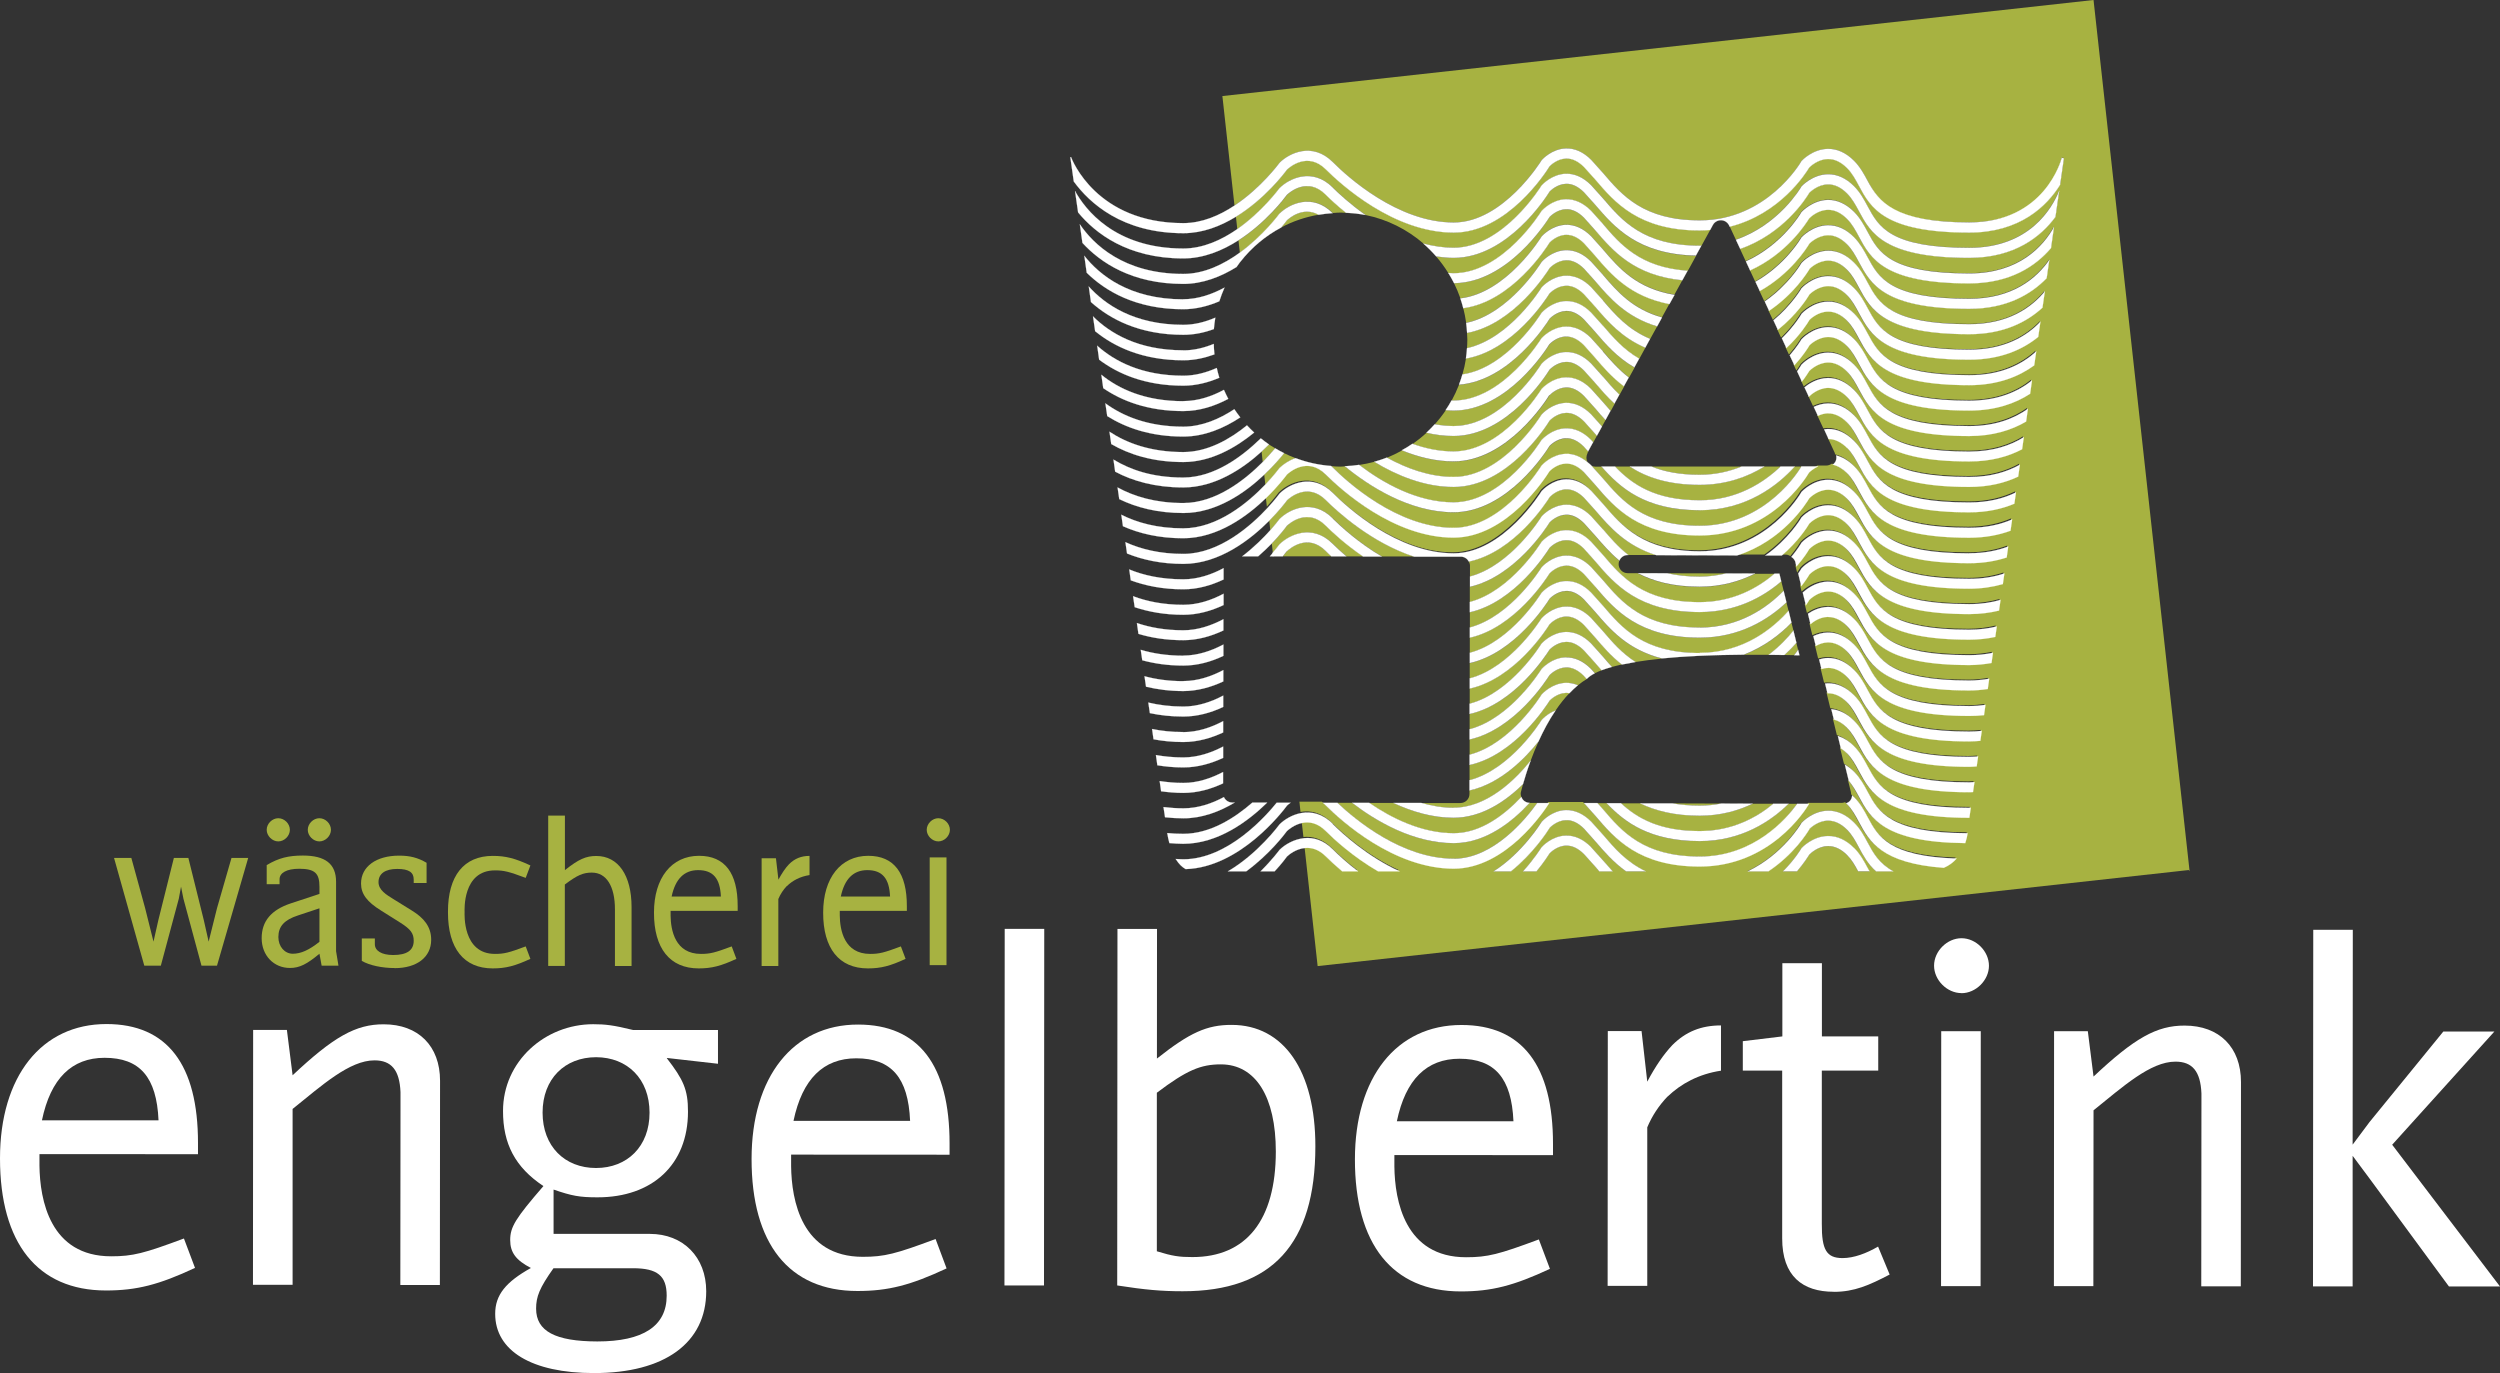 <?xml version="1.0" encoding="UTF-8"?><svg xmlns="http://www.w3.org/2000/svg" viewBox="0 0 293.32 161.12"><rect x="0" y="0" width="293.32" height="161.12" fill="#333333" stroke="none"/><defs><style>.cls-1{fill:none;}.cls-1,.cls-2,.cls-3{stroke-width:0px;}.cls-2,.cls-4{fill:#fff;}.cls-3{fill:#a7b241;}.cls-4{stroke:#fff;stroke-width:.02px;}</style></defs><g id="Laag_3"><path class="cls-3" d="m25.46,113.3h-1.82s-2.12-7.86-2.12-7.86l-.28-1.41-.26,1.41-2.11,7.86h-1.94s-3.55-12.64-3.55-12.64h2.03s1.62,5.9,1.62,5.9l.98,3.92.57-2.53,1.82-7.29h1.7s1.81,7.29,1.81,7.29l.57,2.53.98-3.92,1.7-5.9h1.96s-3.66,12.64-3.66,12.64Z"/><path class="cls-3" d="m37.74,113.31l-.26-1.41c-1.46,1.22-2.34,1.67-3.46,1.67-1.91,0-3.32-1.48-3.32-3.49,0-2.01,1.13-3.32,3.39-4.08l3.39-1.12v-.84c0-1.6-.55-2.1-2.36-2.11-1.5,0-2.32.48-2.32,1.24v.57s-1.51,0-1.51,0v-2.24c1.41-.84,2.56-1.12,4.25-1.12,2.63,0,3.89.98,3.89,3.08v8.14s.28,1.7.28,1.7h-1.98Zm-.26-6.74l-2.53.84c-1.6.52-2.29,1.29-2.29,2.53,0,1.12.74,1.96,1.69,1.96s1.91-.43,3.13-1.4v-3.92Z"/><path class="cls-3" d="m46.32,113.58c-1.48,0-2.96-.31-3.87-.84v-2.63h1.53v.67c0,.77.79,1.27,2.15,1.27,1.6,0,2.41-.54,2.41-1.67,0-.88-.36-1.36-1.58-2.13l-2.24-1.41c-1.67-1.03-2.36-1.96-2.36-3.18,0-1.98,1.77-3.27,4.47-3.27,1.27,0,2.2.24,3.22.84v2.37s-1.51,0-1.51,0v-.41c0-.83-.55-1.24-1.93-1.24-1.41,0-2.2.55-2.2,1.55,0,.93.93,1.48,1.7,1.96l2.24,1.39c1.36.84,2.25,1.87,2.24,3.42,0,2.03-1.68,3.32-4.28,3.32Z"/><path class="cls-3" d="m78.68,106.86v.57c.02,1.7.52,4.49,3.56,4.49,1.08,0,1.62-.14,3.61-.88l.55,1.46c-1.79.83-2.89,1.12-4.42,1.12-3.39,0-5.26-2.35-5.25-6.55,0-4.06,2.06-6.66,5.29-6.66,3.01,0,4.54,2.01,4.53,5.91v.55h-7.86Zm3.23-4.77c-1.62,0-2.67,1.02-3.11,3.1h5.78c-.09-2.15-.93-3.1-2.67-3.1Z"/><path class="cls-3" d="m58.07,111.92c-3.82,0-3.56-4.7-3.56-4.9s-.27-4.9,3.56-4.9c1.08,0,1.62.14,3.61.88l.55-1.46c-1.79-.83-2.89-1.12-4.42-1.12-3.39,0-5.26,2.35-5.25,6.55v.1c0,4.2,1.86,6.55,5.25,6.55,1.53,0,2.63-.29,4.42-1.12l-.55-1.46c-1.98.74-2.53.88-3.61.88Z"/><path class="cls-3" d="m92.32,103.95c-.43.45-.76.96-1,1.53v7.86s-1.96,0-1.96,0v-12.64h1.68l.29,2.51c.41-.76.81-1.36,1.24-1.81.67-.67,1.44-.98,2.41-.98v2.25c-1.1.17-1.99.64-2.65,1.29Z"/><path class="cls-3" d="m98.53,106.86v.57c.02,1.7.52,4.49,3.56,4.49,1.08,0,1.62-.14,3.61-.88l.55,1.46c-1.79.83-2.89,1.12-4.42,1.12-3.39,0-5.26-2.35-5.25-6.55,0-4.06,2.06-6.66,5.29-6.66,3.01,0,4.54,2.01,4.53,5.91v.55h-7.86Zm3.23-4.77c-1.62,0-2.67,1.02-3.11,3.1h5.78c-.09-2.15-.93-3.1-2.67-3.1Z"/><path class="cls-3" d="m110.09,98.72c-.71,0-1.36-.65-1.36-1.36,0-.72.65-1.36,1.36-1.36.72,0,1.36.64,1.36,1.36,0,.72-.65,1.36-1.36,1.36Zm-1.01,14.52v-12.64h1.97v12.64s-1.97,0-1.97,0Z"/><path class="cls-3" d="m32.65,98.72c-.71,0-1.36-.65-1.36-1.36,0-.72.65-1.36,1.36-1.36.72,0,1.36.64,1.36,1.36,0,.72-.65,1.36-1.36,1.36Z"/><path class="cls-3" d="m37.47,98.72c-.71,0-1.36-.65-1.36-1.36,0-.72.65-1.36,1.36-1.36.72,0,1.36.64,1.36,1.36,0,.72-.65,1.36-1.36,1.36Z"/><path class="cls-3" d="m64.32,113.34v-17.65s1.96,0,1.96,0v6.4c1.61-1.28,2.47-1.66,3.68-1.66,2.57,0,4.14,2.26,4.14,6v6.91h-1.95v-6.65c0-2.71-1-4.31-2.71-4.31-1,0-1.69.28-3.17,1.4v9.55h-1.96Z"/></g><g id="Laag_1"><path class="cls-2" d="m4.63,135.41v1.36c.05,4.01,1.24,10.63,8.41,10.63,2.54,0,3.85-.34,8.54-2.09l1.3,3.45c-4.24,1.98-6.84,2.65-10.46,2.65C4.4,151.4,0,145.86,0,135.91c0-9.61,4.87-15.77,12.5-15.76,7.12,0,10.74,4.76,10.73,13.97v1.3s-18.6-.01-18.6-.01Zm7.64-11.3c-3.84,0-6.33,2.42-7.35,7.34h13.68c-.22-5.08-2.2-7.34-6.33-7.34Z"/><path class="cls-2" d="m46.97,150.76l.02-21.26v-1.36c-.11-2.6-1.07-3.73-3.05-3.73-2.94,0-6.16,2.93-9.61,5.7v20.63s-4.65,0-4.65,0l.02-29.9h3.96s.67,5.32.67,5.32c4.81-4.52,7.41-5.99,10.69-5.98,4.07,0,6.61,2.55,6.61,6.62l-.02,23.97h-4.63Z"/><path class="cls-2" d="m78.24,124.16c1.92,2.49,2.49,3.67,2.48,6.27,0,6.22-4.19,10.06-10.63,10.05-2.09,0-3-.17-5.14-.91v5.2s11.3,0,11.3,0c3.9,0,6.61,2.72,6.61,6.73,0,6.05-4.87,9.61-13.18,9.6-7.29,0-11.59-2.61-11.58-6.96,0-2.21,1.25-3.73,4.19-5.37-1.75-.91-2.43-1.81-2.43-3.28,0-1.53.62-2.54,3.9-6.33-3.33-2.21-4.75-4.98-4.74-8.82,0-5.82,4.93-10.17,10.58-10.17,1.41,0,2.37.11,4.69.68h9.95s0,3.96,0,3.96l-5.99-.68Zm-3.97,24.64h-9.33c-1.64,2.31-2.04,3.33-2.04,4.74,0,2.65,2.26,3.84,7.18,3.85,5.37,0,8.14-1.8,8.14-5.37,0-2.32-1.07-3.22-3.95-3.22Zm-4.33-24.76c-3.67,0-6.28,2.54-6.28,6.5,0,3.96,2.6,6.5,6.27,6.5,3.67,0,6.28-2.54,6.28-6.49,0-3.96-2.6-6.5-6.27-6.51Z"/><path class="cls-2" d="m92.82,135.47v1.36c.05,4.01,1.23,10.63,8.41,10.63,2.54,0,3.85-.34,8.54-2.09l1.29,3.45c-4.24,1.98-6.84,2.65-10.46,2.65-8.03,0-12.43-5.55-12.42-15.5,0-9.61,4.87-15.77,12.5-15.76,7.12,0,10.74,4.76,10.73,13.97v1.3s-18.6-.01-18.6-.01Zm7.64-11.3c-3.84,0-6.33,2.42-7.36,7.34h13.68c-.22-5.08-2.2-7.34-6.32-7.34Z"/><path class="cls-2" d="m117.85,150.81l.03-41.83h4.64s-.03,41.84-.03,41.84h-4.63Z"/><path class="cls-2" d="m138.77,151.5c-2.49,0-4.41-.17-7.69-.68l.03-41.83h4.64s-.01,15.21-.01,15.21c3.85-3.05,5.88-3.96,8.77-3.95,6.1,0,9.83,5.38,9.82,14.25,0,11.47-5.1,17.01-15.56,17Zm4.48-26.62c-2.37,0-4.01.68-7.52,3.33v18.6c1.85.57,2.64.68,4.17.68,6.33,0,9.78-4.34,9.79-12.37,0-6.44-2.37-10.23-6.44-10.24Z"/><path class="cls-2" d="m163.6,135.52v1.36c.05,4.01,1.24,10.63,8.41,10.63,2.54,0,3.84-.34,8.54-2.09l1.3,3.45c-4.24,1.98-6.84,2.65-10.46,2.65-8.03,0-12.43-5.55-12.42-15.5,0-9.61,4.87-15.77,12.51-15.76,7.12,0,10.74,4.76,10.73,13.97v1.3s-18.6-.01-18.6-.01Zm7.64-11.3c-3.84,0-6.33,2.42-7.35,7.34h13.68c-.22-5.08-2.2-7.34-6.33-7.34Z"/><path class="cls-2" d="m195.65,128.65c-1.02,1.07-1.81,2.26-2.38,3.62v18.6s-4.65,0-4.65,0l.02-29.9h3.96s.67,5.94.67,5.94c.96-1.81,1.93-3.22,2.94-4.29,1.58-1.58,3.39-2.31,5.71-2.31v5.31c-2.6.39-4.7,1.53-6.28,3.05Z"/><path class="cls-2" d="m215.14,151.56c-3.62,0-6.05-1.81-6.04-6.28v-19.67s-4.62,0-4.62,0v-3.45s4.64-.56,4.64-.56v-8.59s4.64,0,4.64,0v8.59s6.61,0,6.61,0v4.01s-6.62,0-6.62,0v17.98c-.02,3.05.55,4.01,2.42,4.02,1.35,0,2.82-.56,4.18-1.35l1.36,3.28c-2.38,1.24-4.13,2.03-6.56,2.03Z"/><path class="cls-2" d="m230.14,116.52c-1.7,0-3.22-1.53-3.22-3.22,0-1.7,1.53-3.22,3.22-3.22,1.7,0,3.22,1.53,3.22,3.23,0,1.69-1.53,3.22-3.23,3.22Zm-2.4,34.37l.02-29.9h4.64s-.02,29.91-.02,29.91h-4.64Z"/><path class="cls-2" d="m258.27,150.91l.02-21.26v-1.36c-.11-2.6-1.07-3.73-3.05-3.73-2.94,0-6.16,2.94-9.61,5.71l-.02,20.63h-4.63s.02-29.91.02-29.91h3.96s.67,5.32.67,5.32c4.81-4.52,7.41-5.99,10.69-5.98,4.07,0,6.61,2.55,6.61,6.62l-.02,23.97h-4.63Z"/><path class="cls-2" d="m271.42,109.09h4.63s-.02,25.21-.02,25.21l1.98-2.65,8.66-10.62h5.99s-11.99,13.28-11.99,13.28l12.65,16.63h-5.99s-9.32-12.67-9.32-12.67l-1.98-2.66v15.32s-4.65,0-4.65,0l.03-41.83"/></g><g id="Laag_2"><path class="cls-1" d="m149.21,63.77c-.45.47-.98.98-1.58,1.5h1.34c.13-.14.25-.27.35-.4l-.12-1.1Z"/><path class="cls-3" d="m151,25.84c-.08.11-.32.42-.67.84,1.35-.72,2.83-1.22,4.39-1.49-1.82-1.03-3.46.41-3.72.65Z"/><path class="cls-3" d="m180.85,72.57l.03-.04.04-.04c.05-.05,1.15-1.28,2.79-1.32,1.05-.03,2.05.42,2.97,1.34l1.4,1.56c1.06,1.24,2.2,2.56,3.81,3.6.9-.15,1.93-.28,3.11-.4-4.04-1.03-6.09-3.41-7.81-5.43l-1.34-1.49c-.68-.68-1.39-1.02-2.1-1-1.08.03-1.86.83-1.94.91-.38.61-4.08,6.36-9.37,7.55v1.79c4.85-1.27,8.37-6.95,8.41-7.02Z"/><path class="cls-3" d="m179.46,94.2c-2.01,2.19-5.14,4.73-8.9,4.73-4.71,0-9.04-2.54-11.93-4.74h-1.72c2.17,2.05,7.62,6.56,13.65,6.56,4.68,0,8.48-4.69,9.8-6.54h-.87s-.02,0-.02,0Z"/><path class="cls-3" d="m178.49,93.51c-.04-.12-.07-.24-.07-.36,0-.08,0-.16.03-.24.02-.07.1-.4.24-.9-2,1.97-4.82,3.94-8.14,3.94-2.52,0-4.92-.73-7.06-1.74h-2.87c2.66,1.81,6.19,3.56,9.94,3.56,3.25,0,6.07-2.26,7.93-4.26Z"/><path class="cls-3" d="m188.51,94.24h-1.1s.66.73.66.73c2.22,2.59,4.73,5.54,11.34,5.54s10.21-4.47,11.44-6.2h-1.01c-2.09,2.05-5.53,4.38-10.43,4.38-5.84,0-8.79-2.2-10.91-4.45Z"/><path class="cls-3" d="m191.23,54.74h-1.75c1.99,2.08,4.66,3.96,9.94,3.96,4.37,0,7.53-2.08,9.48-3.96h-1.9c-1.96,1.2-4.48,2.14-7.58,2.14-3.73,0-6.28-.9-8.18-2.14Z"/><path class="cls-3" d="m180.85,51.67l.03-.04.04-.04c.05-.05,1.16-1.28,2.79-1.32,1.05-.03,2.05.42,2.97,1.34l.26.29.42-.77c-.06-.07-.11-.13-.17-.2l-1.34-1.49c-.68-.68-1.39-1.02-2.1-1-1.08.03-1.86.83-1.94.91-.43.69-4.98,7.78-11.25,7.78-3.44,0-6.69-1.36-9.31-2.95-.58.16-1.17.28-1.78.37,2.74,2.07,6.76,4.4,11.08,4.4,5.8,0,10.25-7.21,10.3-7.28Z"/><path class="cls-3" d="m150.13,60.89l.04-.04c1.09-1.06,3.8-2.44,6.21-.03.88.88,2.99,2.84,5.76,4.47h3.78c-5-1.6-9.02-5.28-10.37-6.63-2.12-2.12-4.25-.27-4.54.02-.16.22-.91,1.21-2.09,2.4l.12,1.13c.66-.74,1.05-1.26,1.06-1.28l.03-.04Z"/><path class="cls-3" d="m199.42,59.87c-6.42,0-9.35-2.66-11.52-5.12h-.73c-.16,0-.31-.04-.45-.11l1.36,1.51c2.22,2.6,4.73,5.54,11.34,5.54,7.89,0,11.84-6.8,11.88-6.87l.03-.06v-.02s-.77,0-.77,0c-1.97,2.19-5.63,5.12-11.15,5.12Z"/><path class="cls-3" d="m192.45,94.25h-2.27c1.92,1.78,4.55,3.27,9.25,3.27,3.8,0,6.67-1.58,8.65-3.22h-2.43c-1.73.82-3.79,1.4-6.22,1.4-2.99,0-5.22-.58-6.97-1.45Z"/><path class="cls-3" d="m148.89,52.15c-.27.27-.56.55-.87.83l.13,1.22c.63-.64,1.12-1.2,1.45-1.61-.24-.15-.49-.29-.72-.44Z"/><path class="cls-3" d="m150.13,54.92l.04-.04c.42-.41,1.07-.85,1.85-1.12-.46-.18-.92-.37-1.36-.59-.44.55-1.25,1.5-2.33,2.52l.13,1.19c1.02-1.07,1.63-1.89,1.65-1.92l.03-.04Z"/><path class="cls-3" d="m151,64.66c-.07.09-.24.31-.48.61h5.69c-.26-.23-.49-.46-.67-.63-2.12-2.12-4.25-.27-4.54.02Z"/><path class="cls-3" d="m187.19,68.85l-1.34-1.5c-.68-.68-1.39-1.02-2.1-1-1.08.03-1.86.83-1.94.91-.38.62-4.08,6.36-9.36,7.55v1.79c4.84-1.27,8.36-6.95,8.4-7.01l.03-.04.04-.04c.05-.05,1.16-1.28,2.79-1.32,1.05-.03,2.05.42,2.97,1.34l1.4,1.56c2.22,2.6,4.73,5.54,11.34,5.54,5.17,0,8.64-2.91,10.43-4.94-.09-.35-.17-.69-.25-1.01-2.11,1.99-5.47,4.14-10.18,4.14-7.15,0-9.97-3.3-12.23-5.95Z"/><path class="cls-3" d="m187.19,65.87l-1.34-1.5c-.68-.68-1.39-1.02-2.1-1-1.08.03-1.86.83-1.94.91-.38.62-4.08,6.35-9.35,7.55v1.79c4.84-1.28,8.35-6.95,8.39-7.02l.03-.05.04-.04c.05-.05,1.16-1.28,2.79-1.32,1.05-.03,2.05.42,2.97,1.34l1.4,1.56c2.22,2.6,4.73,5.54,11.34,5.54,4.66,0,7.93-2.37,9.85-4.32-.1-.43-.19-.79-.27-1.1-2.13,1.82-5.29,3.6-9.58,3.6-7.15,0-9.97-3.29-12.23-5.94Z"/><path class="cls-3" d="m192.18,67.25c-.76,0-1.21,0-1.21,0-.59,0-1.06-.48-1.06-1.06h0c0-.14.03-.28.08-.4-1.12-.93-2-1.95-2.81-2.9l-1.34-1.49c-.68-.68-1.39-1.02-2.1-1-1.08.03-1.86.83-1.94.91-.38.62-4.07,6.35-9.35,7.55v1.79c4.84-1.28,8.35-6.95,8.39-7.01l.03-.05.04-.04c.05-.05,1.15-1.28,2.79-1.32,1.05-.03,2.05.42,2.97,1.34l1.4,1.56c2.22,2.6,4.73,5.54,11.34,5.54,3.9,0,6.83-1.66,8.81-3.35-.52,0-1.32,0-2.31,0-1.78.9-3.94,1.54-6.5,1.54-3.14,0-5.45-.64-7.24-1.58Z"/><path class="cls-3" d="m202.52,67.28c-2.28,0-4.8-.02-6.91-.02,1.1.25,2.35.4,3.81.4,1.11,0,2.14-.15,3.1-.38Z"/><path class="cls-3" d="m209.36,76.85c.37,0,.75.02,1.13.02.2-.25.35-.46.47-.64-.07-.27-.13-.54-.2-.81-.39.45-.86.94-1.41,1.43Z"/><path class="cls-3" d="m204.6,76.83c.06,0,.11,0,.17,0,.87,0,1.79,0,2.75,0,1.31-.99,2.27-2.05,2.9-2.84-.08-.31-.15-.62-.23-.92-1.27,1.32-3.13,2.81-5.6,3.76Z"/><path class="cls-3" d="m181.81,82.2c-.38.62-4.09,6.38-9.39,7.55v1.79c4.86-1.26,8.39-6.96,8.43-7.02l.03-.05.04-.04s.64-.7,1.6-1.08c.49-.73,1.03-1.41,1.62-2.03-.13-.02-.26-.04-.39-.04-1.08.03-1.86.83-1.94.91Z"/><path class="cls-3" d="m201.95,94.28l-5.74-.02c.95.17,2.01.27,3.2.27.9,0,1.74-.1,2.53-.25Z"/><path class="cls-3" d="m150.1,63.92l.03-.04.04-.04c1.09-1.06,3.8-2.44,6.21-.03.35.35.9.87,1.6,1.47h1.98c-2.09-1.43-3.66-2.89-4.41-3.63-2.12-2.12-4.25-.27-4.54.02-.15.2-.79,1.05-1.79,2.1l.12,1.1c.48-.56.75-.93.77-.95Z"/><path class="cls-3" d="m172.41,92.74v.42c0,.59-.48,1.06-1.07,1.06h-4.08s-.51-.01-.51-.01c1.22.35,2.5.57,3.8.57,3.97,0,7.31-3.38,9.04-5.53.26-.71.57-1.47.93-2.26-1.58,1.99-4.46,4.95-8.11,5.75Z"/><path class="cls-3" d="m172.47,67.64c4.84-1.28,8.34-6.95,8.38-7.01l.03-.05.04-.04c.05-.05,1.16-1.28,2.79-1.32,1.05-.03,2.05.42,2.97,1.34l1.4,1.56c.87,1.01,1.78,2.08,2.96,3h3.29c-3.6-1.1-5.52-3.33-7.14-5.23l-1.34-1.49c-.68-.68-1.39-1.02-2.1-1-1.08.03-1.86.83-1.94.91-.38.62-4.13,6.44-9.48,7.57.08.15.14.32.14.5v1.26Z"/><path class="cls-3" d="m183.75,78.3c-1.08.02-1.86.83-1.94.91-.38.62-4.09,6.37-9.38,7.55v1.79c4.86-1.26,8.39-6.96,8.43-7.02l.03-.05.04-.04c.05-.05,1.16-1.28,2.79-1.32.49-.01.96.09,1.42.28.33-.27.68-.52,1.04-.74l-.32-.36c-.68-.68-1.39-1.02-2.1-1Z"/><path class="cls-3" d="m185.85,76.31c-.68-.68-1.39-1.02-2.1-1-1.08.03-1.86.83-1.94.91-.38.62-4.09,6.37-9.38,7.55v1.79c4.85-1.26,8.38-6.96,8.42-7.02l.03-.05.04-.04c.05-.05,1.16-1.28,2.79-1.32,1.05-.03,2.05.42,2.97,1.34l.46.51c.22-.11.47-.23.78-.34-.25-.28-.49-.56-.73-.84l-1.34-1.49Z"/><path class="cls-3" d="m187.19,38.99l-1.34-1.49c-.68-.68-1.39-1.02-2.1-1-1.08.03-1.86.83-1.94.91-.41.67-4.68,7.29-10.63,7.74-.25.64-.54,1.26-.86,1.85.08,0,.16.01.24.01,5.8,0,10.25-7.2,10.3-7.28l.03-.04.04-.04c.05-.05,1.15-1.27,2.79-1.32,1.05-.03,2.05.42,2.97,1.34l1.4,1.56c.89,1.04,1.83,2.13,3.05,3.06l.64-1.16c-2.04-1.18-3.39-2.74-4.57-4.13Z"/><path class="cls-3" d="m187.19,36l-1.34-1.49c-.68-.68-1.39-1.02-2.1-1-1.08.03-1.86.83-1.94.91-.39.63-4.29,6.69-9.81,7.64-.1.64-.24,1.27-.42,1.88,5.29-.76,9.23-7.13,9.27-7.2l.03-.04.04-.04c.05-.05,1.16-1.28,2.79-1.32,1.05-.03,2.05.42,2.97,1.34l1.4,1.56c1.16,1.35,2.4,2.79,4.25,3.87l.72-1.32c-2.79-1.2-4.44-3.12-5.86-4.78Z"/><path class="cls-3" d="m180.85,48.68l.03-.05.04-.04c.05-.05,1.16-1.28,2.79-1.32,1.05-.03,2.05.42,2.97,1.34l1.28,1.43.41-.75c-.42-.45-.81-.91-1.18-1.34l-1.34-1.49c-.68-.68-1.39-1.02-2.1-1-1.08.03-1.86.83-1.94.91-.43.69-4.98,7.78-11.25,7.78-2.13,0-4.19-.52-6.06-1.3-.55.3-1.11.58-1.69.82-.03.01-.05.02-.08.03,2.3,1.27,5.01,2.27,7.84,2.27,5.8,0,10.25-7.21,10.3-7.28Z"/><path class="cls-3" d="m187.19,30.03l-1.34-1.5c-.68-.68-1.39-1.02-2.1-1-1.08.03-1.86.83-1.94.91-.4.64-4.44,6.93-10.13,7.7.14.56.26,1.14.34,1.73,5.07-1.04,8.79-7.04,8.83-7.11l.03-.05.04-.04c.05-.05,1.16-1.28,2.79-1.33,1.05-.03,2.05.42,2.97,1.34l1.4,1.56c1.64,1.91,3.44,4.01,6.92,4.98l.87-1.58c-4.62-.89-6.83-3.47-8.68-5.63Z"/><path class="cls-3" d="m187.19,74.82l-1.34-1.5c-.68-.68-1.39-1.02-2.1-1-1.08.03-1.86.83-1.94.91-.38.61-4.08,6.36-9.37,7.55v1.79c4.85-1.27,8.37-6.96,8.41-7.02l.03-.04.04-.04c.05-.05,1.16-1.28,2.79-1.32,1.05-.03,2.05.42,2.97,1.34l1.4,1.56c.34.4.69.8,1.05,1.2.35-.1.74-.19,1.17-.29-1.27-.99-2.23-2.12-3.11-3.14Z"/><path class="cls-3" d="m187.19,24.06l-1.34-1.49c-.68-.68-1.39-1.02-2.1-1-1.08.03-1.86.83-1.94.91-.43.69-4.98,7.78-11.25,7.78-.7,0-1.38-.07-2.06-.17.53.61,1.01,1.27,1.44,1.96.21.01.41.03.62.03,5.8,0,10.25-7.2,10.3-7.28l.03-.04.04-.04c.05-.05,1.16-1.27,2.79-1.32,1.05-.03,2.05.42,2.97,1.35l1.4,1.56c2.05,2.4,4.36,5.09,9.93,5.48l.22-.39.76-1.39c-6.82-.13-9.58-3.34-11.79-5.93Z"/><path class="cls-3" d="m187.19,27.05l-1.34-1.5c-.68-.68-1.39-1.02-2.1-1-1.08.03-1.86.83-1.94.91-.42.68-4.95,7.74-11.21,7.77.28.57.53,1.16.74,1.76,5.41-.6,9.47-7.15,9.51-7.22l.03-.05.04-.04c.05-.05,1.16-1.28,2.79-1.32,1.05-.03,2.05.42,2.97,1.34l1.4,1.56c1.85,2.16,3.92,4.56,8.38,5.3l.93-1.69c-5.67-.56-8.17-3.46-10.2-5.84Z"/><path class="cls-3" d="m187.19,41.98l-1.34-1.5c-.68-.68-1.39-1.02-2.1-1-1.08.03-1.86.83-1.94.91-.43.69-4.98,7.78-11.25,7.78-.31,0-.62-.02-.92-.05-.39.58-.83,1.14-1.3,1.66.73.13,1.47.21,2.22.21,5.8,0,10.25-7.21,10.3-7.28l.03-.04.04-.04c.05-.05,1.16-1.28,2.79-1.32,1.05-.03,2.05.42,2.97,1.34l1.4,1.56c.6.7,1.22,1.42,1.93,2.11l.55-1c-1.39-1.04-2.43-2.24-3.37-3.34Z"/><path class="cls-3" d="m187.19,44.96l-1.34-1.49c-.68-.68-1.39-1.02-2.1-1-1.08.03-1.86.83-1.94.91-.43.69-4.97,7.78-11.25,7.78-1.09,0-2.16-.15-3.19-.38-.51.47-1.06.91-1.63,1.31,1.53.55,3.15.9,4.83.9,5.8,0,10.25-7.21,10.3-7.28l.03-.05.04-.04c.05-.05,1.16-1.28,2.79-1.32,1.05-.03,2.05.42,2.97,1.34l1.4,1.56c.29.34.58.68.89,1.02l.46-.85c-.86-.79-1.57-1.62-2.24-2.4Z"/><path class="cls-3" d="m186.24,53.17l.11-.19-.49-.55c-.68-.68-1.39-1.02-2.1-1-1.08.03-1.86.83-1.94.91-.43.69-4.97,7.78-11.25,7.78-5.19,0-9.94-3.09-12.77-5.4-.18,0-.37.03-.55.03-.36,0-.71-.03-1.06-.06.07.06.13.11.2.18,1.66,1.66,7.59,7.08,14.18,7.08,5.8,0,10.25-7.21,10.3-7.28l.03-.04.04-.04c.05-.05,1.16-1.28,2.79-1.32.9-.03,1.75.32,2.56.99,0,0,0,0-.01-.01-.19-.32-.2-.72-.02-1.05Z"/><path class="cls-3" d="m204.35,54.74h-10.58c1.48.59,3.31.97,5.65.97,1.87,0,3.5-.39,4.93-.97Z"/><path class="cls-3" d="m256.9,102.21L245.63,0l-102.21,11.27,1.42,12.84c3.12-2.06,5.23-4.94,5.26-4.98l.03-.04.04-.04c1.09-1.06,3.8-2.44,6.21-.03,1.66,1.66,7.59,7.08,14.18,7.08,5.8,0,10.25-7.21,10.3-7.28l.03-.05.04-.04c.05-.05,1.16-1.28,2.79-1.32,1.05-.03,2.05.42,2.97,1.34l1.4,1.56c2.22,2.59,4.73,5.54,11.34,5.54,7.89,0,11.84-6.8,11.88-6.87l.03-.06.04-.05c.05-.05,1.3-1.37,3.07-1.41,1.1-.02,2.13.45,3.07,1.39.72.72,1.17,1.55,1.6,2.36,1.29,2.4,2.62,4.88,11.92,4.88s10.79-7.29,10.87-7.61l.24.06-.45,3.12c-1.55,2.46-4.68,5.59-10.66,5.59-10,0-11.56-2.92-12.94-5.49-.41-.77-.8-1.49-1.4-2.09-.71-.71-1.46-1.06-2.22-1.05-1.21.02-2.11.9-2.21,1-.38.64-3.41,5.46-9.33,6.94l.72,1.55c5.06-1.74,7.61-6.1,7.64-6.16l.03-.06.04-.05c.05-.06,1.3-1.37,3.07-1.41,1.1-.02,2.13.45,3.07,1.39.72.72,1.17,1.55,1.6,2.36,1.29,2.4,2.62,4.88,11.92,4.88,7.11,0,9.75-4.69,10.56-6.7l-.44,3.07c-1.7,2.29-4.77,4.8-10.12,4.8-10,0-11.56-2.92-12.94-5.49-.41-.76-.8-1.48-1.4-2.08-.71-.71-1.46-1.06-2.22-1.05-1.21.02-2.11.9-2.21,1-.35.59-2.99,4.8-8.11,6.58l.67,1.44c4.28-1.95,6.44-5.64,6.47-5.69l.03-.06.04-.05c.05-.06,1.3-1.37,3.07-1.41,1.1-.02,2.13.45,3.07,1.39.72.72,1.17,1.55,1.6,2.36,1.29,2.4,2.62,4.88,11.92,4.88,5.87,0,8.69-3.2,9.95-5.45l-.35,2.47c-1.78,2.09-4.76,4.14-9.6,4.14-10,0-11.56-2.92-12.94-5.49-.41-.77-.8-1.49-1.4-2.09-.71-.71-1.46-1.06-2.22-1.05-1.21.02-2.11.9-2.21,1-.32.55-2.58,4.15-6.94,6.11l.62,1.33c3.53-2.02,5.32-5.07,5.35-5.11l.03-.06.04-.05c.05-.05,1.3-1.37,3.07-1.41,1.1-.02,2.13.45,3.07,1.39.72.72,1.17,1.55,1.6,2.36,1.29,2.4,2.62,4.88,11.92,4.88,5.13,0,7.93-2.44,9.4-4.56l-.31,2.14c-1.82,1.88-4.68,3.59-9.09,3.59-10,0-11.56-2.92-12.94-5.49-.41-.76-.8-1.48-1.4-2.09-.71-.71-1.46-1.06-2.22-1.05-1.21.02-2.11.9-2.21,1-.29.5-2.19,3.53-5.81,5.55l.57,1.22c2.82-1.96,4.25-4.39,4.27-4.43l.03-.06.04-.05c.05-.06,1.3-1.37,3.07-1.41,1.1-.02,2.13.45,3.07,1.39.72.72,1.17,1.55,1.6,2.36,1.29,2.4,2.62,4.87,11.92,4.87,4.57,0,7.29-1.94,8.87-3.86l-.28,1.92c-1.83,1.68-4.56,3.11-8.6,3.11-10,0-11.56-2.92-12.94-5.49-.41-.76-.8-1.49-1.4-2.09-.71-.71-1.46-1.06-2.22-1.05-1.21.02-2.11.9-2.21,1-.26.45-1.81,2.92-4.73,4.88l.52,1.1c2.13-1.77,3.22-3.62,3.24-3.66l.03-.06.04-.05c.05-.05,1.3-1.37,3.07-1.41,1.1-.02,2.13.45,3.07,1.39.72.72,1.17,1.55,1.6,2.36,1.29,2.4,2.62,4.88,11.92,4.88,4.12,0,6.73-1.58,8.36-3.29l-.26,1.79c-1.82,1.48-4.42,2.67-8.1,2.67-10,0-11.56-2.92-12.94-5.49-.41-.76-.8-1.49-1.4-2.09-.71-.71-1.46-1.06-2.22-1.05-1.21.02-2.11.9-2.21,1-.23.39-1.44,2.33-3.69,4.12l.36.78.1.2c1.49-1.46,2.24-2.75,2.26-2.78l.03-.06.04-.05c.05-.06,1.3-1.37,3.07-1.41,1.1-.02,2.13.45,3.07,1.39.72.72,1.17,1.55,1.6,2.36,1.29,2.4,2.62,4.88,11.92,4.88,3.72,0,6.21-1.29,7.86-2.8l-.24,1.65c-1.79,1.31-4.25,2.32-7.63,2.32-10,0-11.56-2.92-12.94-5.49-.41-.77-.8-1.49-1.4-2.09-.71-.71-1.46-1.06-2.22-1.05-1.21.02-2.11.9-2.21,1-.19.33-1.08,1.76-2.69,3.27l.4.85c.87-1,1.32-1.77,1.33-1.79l.03-.06.04-.05c.05-.06,1.3-1.37,3.07-1.41,1.1-.02,2.13.45,3.07,1.39.72.72,1.17,1.55,1.6,2.36,1.29,2.4,2.62,4.88,11.92,4.88,3.37,0,5.73-1.05,7.37-2.38l-.22,1.57c-1.74,1.14-4.07,1.97-7.15,1.97-10,0-11.56-2.92-12.94-5.49-.41-.77-.8-1.49-1.4-2.09-.71-.71-1.46-1.06-2.22-1.05-1.21.02-2.11.9-2.21,1-.15.26-.74,1.19-1.75,2.31l.33.71c.29-.41.45-.67.45-.68l.03-.06.04-.05c.05-.06,1.3-1.37,3.07-1.41,1.1-.02,2.13.45,3.07,1.39.72.72,1.17,1.55,1.6,2.36,1.29,2.4,2.62,4.87,11.92,4.87,3.06,0,5.28-.88,6.9-2.03l-.21,1.5c-1.69.99-3.86,1.7-6.68,1.7-10,0-11.56-2.92-12.94-5.49-.41-.76-.8-1.48-1.4-2.09-.71-.71-1.46-1.06-2.22-1.05-1.21.02-2.11.9-2.21,1-.1.17-.39.63-.86,1.24l.31.67c.49-.41,1.47-1.07,2.73-1.09,1.1-.02,2.13.45,3.07,1.39.72.72,1.17,1.55,1.6,2.36,1.29,2.4,2.62,4.88,11.92,4.88,2.76,0,4.85-.71,6.42-1.69l-.2,1.42c-1.62.85-3.65,1.43-6.21,1.43-10,0-11.56-2.92-12.94-5.49-.41-.76-.8-1.49-1.4-2.09-.71-.71-1.46-1.06-2.22-1.05-1.21.02-2.11.9-2.21,1,0,0-.02.03-.03.04l.55,1.18c.47-.22,1.02-.4,1.65-.41,1.1-.02,2.13.45,3.07,1.39.72.72,1.17,1.55,1.6,2.36,1.29,2.4,2.62,4.88,11.92,4.88,2.51,0,4.44-.59,5.95-1.44l-.2,1.4c-1.54.72-3.43,1.21-5.75,1.21-10,0-11.56-2.92-12.94-5.49-.41-.76-.8-1.49-1.4-2.09-.71-.71-1.46-1.06-2.22-1.05-.45,0-.86.13-1.19.3l.73,1.57c.14-.02.28-.04.43-.05,1.1-.02,2.13.45,3.07,1.39.72.72,1.17,1.55,1.6,2.36,1.29,2.39,2.62,4.87,11.92,4.87,2.25,0,4.05-.47,5.49-1.18l-.19,1.33c-1.46.61-3.19,1.01-5.3,1.01-10,0-11.56-2.92-12.94-5.49-.41-.76-.8-1.48-1.4-2.09-.69-.69-1.41-1.03-2.16-1.04l.81,1.74c.03.06.05.13.06.2.74.19,1.45.6,2.1,1.26.72.72,1.17,1.55,1.6,2.36,1.29,2.4,2.62,4.87,11.92,4.87,2.02,0,3.67-.39,5.03-.98l-.19,1.33c-1.36.5-2.96.82-4.84.82-10,0-11.56-2.92-12.94-5.49-.41-.77-.8-1.49-1.4-2.09-.54-.54-1.1-.87-1.68-.99-.18.13-.4.22-.63.22h-1.06c-.6.27-1,.66-1.07.73-.45.76-4.58,7.38-12.85,7.38-7.15,0-9.97-3.29-12.23-5.94l-1.34-1.5c-.68-.68-1.39-1.02-2.1-1-1.08.03-1.86.83-1.94.91-.43.69-4.97,7.78-11.25,7.78-7.05,0-13.27-5.68-15.01-7.42-2.12-2.12-4.25-.27-4.54.02-.18.24-1.03,1.38-2.39,2.7l.13,1.16c.84-.92,1.34-1.59,1.35-1.61l.03-.04.04-.04c1.09-1.06,3.8-2.44,6.21-.03,1.66,1.66,7.59,7.08,14.18,7.08,5.8,0,10.25-7.21,10.3-7.28l.03-.04.04-.04c.05-.05,1.16-1.28,2.79-1.32,1.05-.03,2.05.42,2.97,1.34l1.4,1.56c2.22,2.6,4.73,5.54,11.34,5.54,7.89,0,11.84-6.8,11.88-6.87l.03-.06.04-.05c.05-.05,1.3-1.37,3.07-1.41,1.1-.02,2.13.45,3.07,1.39.72.72,1.17,1.55,1.6,2.36,1.29,2.4,2.62,4.88,11.92,4.88,1.8,0,3.31-.31,4.58-.79l-.18,1.29c-1.26.41-2.71.67-4.39.67-10,0-11.56-2.92-12.94-5.49-.41-.76-.8-1.48-1.4-2.08-.71-.71-1.46-1.06-2.22-1.05-1.21.02-2.11.9-2.21,1-.36.61-3.11,5.01-8.47,6.71h3.31c2.77-1.94,4.17-4.33,4.2-4.37l.03-.06.04-.05c.05-.06,1.3-1.37,3.07-1.41,1.1-.02,2.13.45,3.07,1.39.72.72,1.17,1.55,1.6,2.36,1.29,2.4,2.62,4.88,11.92,4.88,1.59,0,2.95-.24,4.13-.63l-.18,1.25c-1.16.33-2.46.54-3.95.54-10,0-11.56-2.92-12.94-5.49-.41-.77-.8-1.49-1.4-2.09-.71-.71-1.46-1.06-2.22-1.05-1.21.02-2.11.9-2.21,1-.21.36-1.28,2.06-3.22,3.74h.57c.2,0,.38.07.54.17.75-.9,1.13-1.55,1.14-1.57l.03-.06.04-.05c.05-.06,1.3-1.37,3.07-1.41,1.1-.02,2.13.45,3.07,1.39.72.72,1.17,1.55,1.6,2.36,1.29,2.4,2.62,4.88,11.92,4.88,1.4,0,2.61-.2,3.68-.5l-.18,1.26c-1.04.26-2.2.41-3.5.41-10,0-11.56-2.92-12.94-5.49-.41-.76-.8-1.49-1.4-2.09-.71-.71-1.46-1.06-2.22-1.05-1.21.02-2.11.9-2.21,1.01-.14.24-.64,1.04-1.5,2.04l.2.81c.21-.31.33-.51.34-.52l.03-.06.04-.05c.05-.06,1.3-1.38,3.07-1.41,1.1-.02,2.13.45,3.07,1.39.72.72,1.17,1.55,1.6,2.36,1.29,2.4,2.62,4.88,11.92,4.88,1.21,0,2.27-.14,3.23-.38l-.18,1.23c-.93.19-1.94.32-3.06.32-10,0-11.56-2.92-12.94-5.49-.41-.76-.8-1.49-1.4-2.09-.71-.71-1.46-1.06-2.22-1.05-1.21.02-2.11.9-2.21,1-.1.18-.42.69-.94,1.35l.18.75c.35-.34,1.46-1.25,2.94-1.28,1.1-.02,2.13.45,3.07,1.39.72.72,1.17,1.55,1.6,2.36,1.29,2.4,2.62,4.88,11.92,4.88,1.02,0,1.95-.11,2.79-.28l-.17,1.2c-.81.14-1.67.24-2.62.24-10,0-11.56-2.92-12.94-5.49-.41-.76-.8-1.49-1.4-2.09-.71-.71-1.46-1.06-2.22-1.05-1.21.02-2.11.9-2.21,1-.06.1-.2.32-.39.61l.25,1.01c.54-.37,1.35-.78,2.33-.8,1.1-.02,2.13.45,3.07,1.39.72.72,1.17,1.55,1.6,2.36,1.29,2.4,2.62,4.88,11.92,4.88.85,0,1.62-.08,2.35-.21l-.17,1.21c-.69.1-1.4.17-2.18.17-10,0-11.56-2.92-12.94-5.49-.41-.76-.8-1.48-1.4-2.08-.71-.71-1.46-1.06-2.22-1.05-.97.01-1.74.58-2.06.86l.34,1.38c.47-.23,1.04-.41,1.69-.42,1.1-.02,2.13.45,3.07,1.39.72.72,1.17,1.55,1.6,2.36,1.29,2.4,2.62,4.88,11.92,4.88.68,0,1.31-.06,1.92-.14l-.17,1.21c-.55.06-1.13.09-1.74.09-10,0-11.56-2.92-12.94-5.49-.41-.76-.8-1.49-1.4-2.09-.71-.71-1.46-1.06-2.22-1.05-.56,0-1.05.21-1.43.42l.38,1.57c.32-.09.65-.16,1.02-.17,1.1-.02,2.13.45,3.07,1.39.72.72,1.17,1.55,1.6,2.36,1.29,2.4,2.62,4.88,11.92,4.88.52,0,1.01-.03,1.48-.08l-.17,1.17c-.43.04-.85.07-1.31.07-10,0-11.56-2.92-12.94-5.49-.41-.76-.8-1.49-1.4-2.09-.71-.71-1.46-1.06-2.22-1.05-.28,0-.53.06-.77.13l.42,1.72c.11-.01.21-.03.32-.03,1.1-.02,2.13.45,3.07,1.39.72.72,1.17,1.55,1.6,2.36,1.29,2.4,2.62,4.88,11.92,4.88.37,0,.7-.03,1.05-.05l-.17,1.17c-.29.02-.57.05-.88.05-10,0-11.56-2.92-12.94-5.49-.41-.76-.8-1.48-1.4-2.09-.71-.71-1.46-1.06-2.22-1.05-.03,0-.05,0-.07,0l.45,1.85c.94.09,1.84.53,2.66,1.35.72.72,1.17,1.55,1.6,2.36,1.29,2.4,2.62,4.88,11.92,4.88.22,0,.41-.02.62-.03l-.17,1.17c-.15,0-.29.02-.45.02-10,0-11.56-2.92-12.94-5.49-.41-.76-.8-1.48-1.4-2.08-.5-.5-1.01-.81-1.54-.95l.47,1.92c.66.21,1.3.6,1.89,1.19.72.72,1.17,1.55,1.6,2.36,1.29,2.4,2.62,4.88,11.92,4.88.06,0,.12,0,.19,0l-.17,1.17s-.01,0-.02,0c-10,0-11.56-2.92-12.94-5.49-.41-.76-.8-1.49-1.4-2.09-.23-.23-.47-.41-.71-.57l.47,1.91c.37.22.73.47,1.07.82.72.72,1.17,1.55,1.6,2.36,1.28,2.38,2.61,4.84,11.74,4.87-.06.35-.14.75-.28,1.16-9.57-.09-11.13-2.95-12.49-5.48-.36-.66-.7-1.29-1.18-1.84l.35,1.41c.03.1.03.2.03.3.08.07.16.12.23.2.72.72,1.17,1.55,1.6,2.36,1.22,2.26,2.48,4.6,10.44,4.85-.39.44-.88.82-1.51,1.09-7.34-.54-8.73-3.09-9.96-5.39-.41-.77-.8-1.49-1.4-2.09-.04-.04-.07-.06-.11-.1-.12.04-.23.08-.36.08h-3.97c-.49.81-4.62,7.35-12.84,7.35-7.15,0-9.97-3.3-12.23-5.95l-1.34-1.5s0,0,0,0h-4.08c-.6.94-5.07,7.69-11.21,7.69-7.05,0-13.27-5.68-15.01-7.42-.12-.12-.23-.22-.35-.31h-2.63s.13,1.2.13,1.2c1.13-.2,2.44.04,3.68,1.27,1.1,1.1,4.07,3.83,7.86,5.56h-2.53c-2.97-1.72-5.22-3.8-6.15-4.74-.96-.96-1.93-1.1-2.72-.94l.2,1.79c1.05-.1,2.23.2,3.35,1.31.55.55,1.59,1.53,2.96,2.58h-1.86c-.85-.72-1.51-1.34-1.92-1.75-.84-.84-1.67-1.05-2.4-.99l1.54,14,102.21-11.27Zm-38.9.02c-.38-.7-.75-1.36-1.3-1.91-.71-.71-1.46-1.06-2.22-1.05-1.21.02-2.11.9-2.21,1-.13.23-.61,1-1.44,1.96h-1.63c1.37-1.38,2.08-2.58,2.1-2.61l.03-.06.04-.05c.05-.06,1.3-1.38,3.07-1.41,1.1-.02,2.13.45,3.07,1.39.72.72,1.17,1.56,1.6,2.36.07.13.14.25.21.38h-1.33Zm-6.7-5.6l.03-.06.04-.05c.05-.06,1.3-1.37,3.07-1.41,1.1-.02,2.13.45,3.07,1.39.72.72,1.17,1.55,1.6,2.36.65,1.21,1.31,2.44,3.01,3.36h-2.03c-.96-.88-1.5-1.87-2.01-2.81-.41-.76-.8-1.49-1.4-2.09-.71-.71-1.46-1.06-2.22-1.05-1.21.02-2.11.9-2.21,1-.26.45-1.85,2.97-4.82,4.95h-2.43c4.15-1.97,6.25-5.55,6.28-5.6Zm-23.66,5.6c-.15-.18-.3-.35-.45-.53l-1.34-1.49c-.68-.68-1.39-1.02-2.1-1-1.08.03-1.86.83-1.94.91-.13.21-.67,1.06-1.54,2.11h-1.57c1.33-1.47,2.12-2.75,2.14-2.78l.03-.04.04-.04c.05-.05,1.16-1.28,2.79-1.33,1.05-.03,2.05.42,2.97,1.34l1.4,1.56c.36.42.73.85,1.13,1.28h-1.56Zm-6.79-5.76l.03-.05.04-.04c.05-.05,1.15-1.28,2.79-1.33,1.05-.03,2.05.42,2.97,1.35l1.4,1.56c1.31,1.53,2.72,3.17,5,4.27h-2.3c-1.51-1.08-2.61-2.35-3.6-3.51l-1.34-1.5c-.68-.68-1.39-1.02-2.1-1-1.08.03-1.86.83-1.94.91-.25.4-1.93,3.01-4.54,5.1h-2.03c3.35-2.12,5.58-5.71,5.61-5.76Z"/><path class="cls-3" d="m150.1,22.11l.03-.04.04-.04c1.09-1.06,3.8-2.44,6.21-.03.67.67,2.03,1.94,3.85,3.23,2.56.52,4.88,1.7,6.79,3.35,1.15.31,2.33.49,3.55.49,5.8,0,10.25-7.21,10.3-7.28l.03-.04.04-.04c.05-.05,1.16-1.28,2.79-1.32,1.05-.03,2.05.42,2.97,1.34l1.4,1.56c2.22,2.6,4.73,5.54,11.34,5.54.07,0,.13,0,.2-.01l1.03-1.87c-.4.03-.81.06-1.23.06-7.15,0-9.97-3.3-12.23-5.95l-1.34-1.49c-.68-.68-1.39-1.02-2.1-1-1.08.03-1.86.83-1.94.91-.43.69-4.97,7.78-11.25,7.78-7.05,0-13.27-5.68-15.01-7.42-2.12-2.12-4.25-.27-4.54.02-.3.42-2.63,3.48-6.02,5.55l.16,1.48c2.95-2.04,4.92-4.74,4.95-4.78Z"/><path class="cls-3" d="m150.1,25.1l.03-.04.04-.04c1.09-1.06,3.8-2.44,6.21-.03h0c.31-.02.61-.05.93-.05.22,0,.43.02.65.03-1.09-.88-1.92-1.66-2.4-2.14-2.12-2.12-4.25-.26-4.54.02-.29.4-2.48,3.3-5.71,5.36l.16,1.44c2.78-2.01,4.62-4.51,4.65-4.56Z"/><path class="cls-3" d="m187.19,33.02l-1.34-1.49c-.68-.68-1.39-1.02-2.1-1-1.08.03-1.86.83-1.94.91-.39.63-4.23,6.6-9.69,7.62.01.27.04.55.04.82,0,.33-.02.65-.04.97,5.01-1.1,8.69-7.02,8.73-7.09l.03-.05.04-.04c.05-.05,1.16-1.28,2.79-1.32,1.05-.03,2.05.42,2.97,1.34l1.4,1.56c1.4,1.64,2.93,3.42,5.54,4.51l.81-1.47c-3.65-1.1-5.59-3.35-7.23-5.27Z"/><path class="cls-4" d="m241.91,18.49c-.08.31-2,7.61-10.87,7.61s-10.63-2.48-11.92-4.88c-.43-.8-.88-1.64-1.6-2.36-.94-.94-1.98-1.41-3.07-1.39-1.77.03-3.02,1.35-3.07,1.41l-.04.05-.03.06c-.04.07-4,6.87-11.88,6.87-6.61,0-9.12-2.94-11.34-5.54l-1.4-1.56c-.92-.92-1.92-1.37-2.97-1.34-1.63.05-2.74,1.27-2.79,1.32l-.04.04-.03.05c-.04.07-4.5,7.28-10.3,7.28-6.6,0-12.53-5.42-14.18-7.08-2.41-2.41-5.12-1.04-6.21.03l-.04.04-.03.04s-2.14,2.92-5.26,4.98c-1.75,1.16-3.81,2.06-6,2.06-10.21,0-13.06-7.44-13.18-7.75l-.08.03c.11.79.25,1.74.4,2.83,1.84,2.52,5.68,6.07,12.86,6.07,2.26,0,4.35-.82,6.15-1.92,3.4-2.07,5.72-5.14,6.02-5.55.3-.28,2.42-2.13,4.54-.02,1.74,1.74,7.96,7.42,15.01,7.42,6.28,0,10.83-7.09,11.25-7.78.08-.08.86-.88,1.94-.91.71-.02,1.42.32,2.1,1l1.34,1.49c2.26,2.65,5.08,5.95,12.23,5.95.42,0,.83-.03,1.23-.06l.32-.59c.19-.35.57-.56.97-.55.4.01.76.25.93.61l.07.15c5.93-1.48,8.95-6.3,9.33-6.94.1-.1,1-.99,2.21-1,.76-.01,1.51.34,2.22,1.05.6.6.99,1.32,1.4,2.09,1.38,2.57,2.95,5.49,12.94,5.49,5.98,0,9.12-3.13,10.66-5.59l.45-3.12-.24-.06Z"/><path class="cls-4" d="m156.37,22.01c-2.41-2.41-5.12-1.04-6.21.03l-.04.04-.03.04s-2.01,2.74-4.95,4.78c-1.81,1.25-3.98,2.26-6.31,2.26-8.08,0-11.54-4.64-12.7-6.75.11.78.23,1.62.36,2.51,2,2.43,5.78,5.4,12.34,5.4,2.39,0,4.59-.92,6.45-2.11,3.23-2.06,5.42-4.96,5.71-5.36.3-.28,2.42-2.14,4.54-.02.48.48,1.31,1.27,2.4,2.14.77.03,1.54.11,2.27.26-1.81-1.29-3.18-2.56-3.85-3.23Z"/><path class="cls-4" d="m212.27,22.63c.1-.1,1-.99,2.21-1,.76-.01,1.51.34,2.22,1.05.6.6.99,1.32,1.4,2.08,1.38,2.57,2.95,5.49,12.94,5.49,5.36,0,8.43-2.51,10.12-4.8l.44-3.07c-.81,2.02-3.45,6.7-10.56,6.7-9.3,0-10.63-2.48-11.92-4.88-.43-.8-.88-1.64-1.6-2.36-.94-.94-1.98-1.41-3.07-1.39-1.77.03-3.02,1.35-3.07,1.41l-.04.05-.03.06c-.03.05-2.58,4.42-7.64,6.16l.5,1.07c5.12-1.78,7.76-5.98,8.11-6.58Z"/><path class="cls-4" d="m168.5,30.08c.68.1,1.36.17,2.06.17,6.28,0,10.83-7.09,11.25-7.78.08-.08.86-.88,1.94-.91.71-.02,1.42.32,2.1,1l1.34,1.49c2.22,2.59,4.98,5.8,11.79,5.93l.64-1.16c-.07,0-.13.01-.2.01-6.61,0-9.12-2.94-11.34-5.54l-1.4-1.56c-.92-.92-1.92-1.37-2.97-1.34-1.63.05-2.74,1.27-2.79,1.32l-.04.04-.03.04c-.04.07-4.5,7.28-10.3,7.28-1.21,0-2.4-.19-3.55-.49.53.46,1.03.96,1.49,1.49Z"/><path class="cls-4" d="m150.16,25.02l-.04.04-.03.04s-1.87,2.55-4.65,4.56c-1.87,1.35-4.15,2.48-6.61,2.48-7.04,0-10.58-3.53-12.14-5.83.1.7.2,1.43.31,2.19,2.11,2.3,5.79,4.81,11.83,4.81,2.31,0,4.44-.86,6.25-1.98.12-.18.24-.35.37-.52.03-.04.07-.08.1-.12,1.29-1.65,2.92-3.01,4.77-4,.35-.42.59-.73.67-.84.26-.25,1.9-1.68,3.72-.65.54-.09,1.09-.16,1.65-.19-2.41-2.41-5.12-1.04-6.21.03Z"/><path class="cls-4" d="m205.33,31.73c4.35-1.96,6.61-5.57,6.94-6.11.1-.1,1-.99,2.21-1,.76-.01,1.51.34,2.22,1.05.6.6.99,1.32,1.4,2.09,1.38,2.57,2.95,5.49,12.94,5.49,4.84,0,7.82-2.05,9.6-4.14l.35-2.47c-1.26,2.25-4.08,5.45-9.95,5.45-9.3,0-10.63-2.48-11.92-4.88-.43-.8-.88-1.64-1.6-2.36-.94-.94-1.98-1.41-3.07-1.39-1.77.03-3.02,1.35-3.07,1.41l-.04.05-.03.06c-.03.05-2.19,3.74-6.47,5.69l.35.75.15.33Z"/><path class="cls-4" d="m188.08,26.29l-1.4-1.56c-.92-.92-1.92-1.37-2.97-1.35-1.63.05-2.74,1.27-2.79,1.32l-.04.04-.03.04c-.04.07-4.5,7.28-10.3,7.28-.21,0-.41-.02-.62-.03.24.39.46.78.67,1.19,6.25-.04,10.78-7.09,11.21-7.77.08-.08.86-.88,1.94-.91.71-.02,1.42.32,2.1,1l1.34,1.5c2.04,2.38,4.53,5.28,10.2,5.84l.61-1.11c-5.57-.39-7.88-3.08-9.93-5.48Z"/><path class="cls-4" d="m138.83,35.12c-6.34,0-9.84-2.86-11.61-5.11.09.65.19,1.31.28,1.99,2.18,2.14,5.75,4.28,11.32,4.28,1.5,0,2.93-.37,4.24-.93.18-.55.38-1.09.61-1.61-1.48.8-3.12,1.37-4.85,1.37Z"/><path class="cls-4" d="m188.08,29.28l-1.4-1.56c-.92-.92-1.92-1.37-2.97-1.34-1.63.05-2.74,1.27-2.79,1.32l-.04.04-.03.05c-.04.07-4.1,6.62-9.51,7.22.13.38.24.76.34,1.15,5.69-.76,9.73-7.05,10.13-7.7.08-.08.86-.89,1.94-.91.71-.02,1.42.32,2.1,1l1.34,1.5c1.84,2.16,4.06,4.74,8.68,5.63l.6-1.08c-4.47-.74-6.53-3.14-8.38-5.3Z"/><path class="cls-4" d="m212.27,28.6c.1-.1,1-.98,2.21-1,.76-.01,1.51.34,2.22,1.05.6.6.99,1.32,1.4,2.09,1.38,2.57,2.95,5.49,12.94,5.49,4.41,0,7.27-1.71,9.09-3.59l.31-2.14c-1.47,2.12-4.27,4.56-9.4,4.56-9.3,0-10.63-2.48-11.92-4.88-.43-.8-.88-1.63-1.6-2.36-.94-.94-1.98-1.41-3.07-1.39-1.77.03-3.02,1.35-3.07,1.41l-.04.05-.03.06s-1.81,3.1-5.35,5.11l.51,1.09c3.61-2.02,5.51-5.05,5.81-5.55Z"/><path class="cls-4" d="m138.83,38.11c-5.77,0-9.19-2.38-11.09-4.5.09.6.17,1.21.26,1.83,2.21,1.98,5.65,3.84,10.83,3.84,1.26,0,2.46-.25,3.59-.67.04-.45.1-.9.17-1.34-1.18.51-2.45.84-3.76.84Z"/><path class="cls-4" d="m212.27,31.58c.1-.1,1-.99,2.21-1,.76-.01,1.51.34,2.22,1.05.6.6.99,1.32,1.4,2.09,1.38,2.57,2.95,5.49,12.94,5.49,4.04,0,6.76-1.43,8.6-3.11l.28-1.92c-1.58,1.92-4.3,3.86-8.87,3.86-9.3,0-10.63-2.48-11.92-4.87-.43-.81-.88-1.64-1.6-2.36-.94-.94-1.98-1.41-3.07-1.39-1.77.03-3.02,1.35-3.07,1.41l-.04.05-.03.06s-1.45,2.47-4.27,4.43l.51,1.1c2.91-1.96,4.46-4.44,4.73-4.88Z"/><path class="cls-4" d="m188.08,32.26l-1.4-1.56c-.92-.92-1.92-1.37-2.97-1.34-1.63.05-2.74,1.27-2.79,1.33l-.04.04-.03.05c-.04.07-3.77,6.07-8.83,7.11.05.39.08.78.11,1.17,5.46-1.02,9.3-6.99,9.69-7.62.08-.08.86-.88,1.94-.91.71-.02,1.42.32,2.1,1l1.34,1.49c1.64,1.92,3.58,4.17,7.23,5.27l.57-1.04c-3.48-.97-5.28-3.07-6.92-4.98Z"/><path class="cls-4" d="m138.83,41.1c-5.31,0-8.61-2.01-10.59-3.98.08.57.16,1.16.25,1.74,2.22,1.81,5.54,3.41,10.35,3.41,1.28,0,2.5-.27,3.65-.69-.05-.41-.07-.82-.08-1.23-1.12.46-2.32.76-3.56.76Z"/><path class="cls-4" d="m188.08,35.25l-1.4-1.56c-.92-.92-1.92-1.37-2.97-1.34-1.63.05-2.74,1.27-2.79,1.32l-.04.04-.03.05c-.04.07-3.71,5.99-8.73,7.09-.03.41-.07.82-.13,1.22,5.52-.95,9.42-7.01,9.81-7.64.08-.08.86-.88,1.94-.91.71-.02,1.42.32,2.1,1l1.34,1.49c1.42,1.66,3.07,3.58,5.86,4.78l.56-1.03c-2.61-1.09-4.13-2.87-5.54-4.51Z"/><path class="cls-4" d="m212.27,34.57c.1-.1,1-.98,2.21-1,.76-.01,1.51.34,2.22,1.05.6.6.99,1.32,1.4,2.09,1.38,2.57,2.95,5.49,12.94,5.49,3.68,0,6.28-1.19,8.1-2.67l.26-1.79c-1.63,1.72-4.24,3.29-8.36,3.29-9.3,0-10.63-2.48-11.92-4.88-.43-.8-.88-1.64-1.6-2.36-.94-.95-1.98-1.41-3.07-1.39-1.77.03-3.02,1.35-3.07,1.41l-.04.05-.03.06s-1.11,1.89-3.24,3.66l.52,1.12c2.24-1.79,3.46-3.73,3.69-4.12Z"/><path class="cls-4" d="m138.83,44.08c-4.89,0-8.08-1.71-10.1-3.52.08.54.16,1.09.23,1.64,2.21,1.66,5.38,3.05,9.87,3.05,1.5,0,2.92-.37,4.23-.93-.12-.38-.21-.76-.3-1.15-1.23.55-2.55.91-3.93.91Z"/><path class="cls-4" d="m188.08,38.23l-1.4-1.56c-.92-.92-1.92-1.37-2.97-1.34-1.63.05-2.74,1.27-2.79,1.32l-.04.04-.03.04c-.04.07-3.98,6.44-9.27,7.2-.12.41-.25.81-.4,1.2,5.95-.45,10.22-7.07,10.63-7.74.08-.08.86-.88,1.94-.91.71-.02,1.42.32,2.1,1l1.34,1.49c1.19,1.39,2.54,2.96,4.57,4.13l.56-1.02c-1.85-1.07-3.09-2.52-4.25-3.87Z"/><path class="cls-4" d="m212.27,37.56c.1-.1,1-.99,2.21-1,.76-.01,1.51.34,2.22,1.05.6.6.99,1.32,1.4,2.09,1.38,2.57,2.95,5.49,12.94,5.49,3.38,0,5.83-1.01,7.63-2.32l.24-1.65c-1.65,1.52-4.14,2.8-7.86,2.8-9.3,0-10.63-2.48-11.92-4.88-.43-.8-.88-1.64-1.6-2.36-.94-.94-1.98-1.41-3.07-1.39-1.77.03-3.02,1.35-3.07,1.41l-.04.05-.03.06s-.77,1.32-2.26,2.78l.53,1.15c1.61-1.51,2.5-2.94,2.69-3.27Z"/><path class="cls-4" d="m138.83,47.07c-4.51,0-7.58-1.45-9.61-3.1.07.52.15,1.04.22,1.57,2.18,1.5,5.23,2.69,9.39,2.69,1.91,0,3.69-.59,5.28-1.43-.18-.35-.35-.7-.51-1.06-1.45.78-3.07,1.32-4.76,1.32Z"/><path class="cls-4" d="m212.27,40.54c.1-.1,1-.98,2.21-1,.76-.01,1.51.34,2.22,1.05.6.6.99,1.32,1.4,2.09,1.38,2.57,2.95,5.49,12.94,5.49,3.08,0,5.4-.83,7.15-1.97l.22-1.57c-1.64,1.32-4.01,2.38-7.37,2.38-9.3,0-10.63-2.48-11.92-4.88-.43-.8-.88-1.63-1.6-2.36-.94-.94-1.98-1.41-3.07-1.39-1.77.03-3.02,1.35-3.07,1.41l-.04.05-.03.06s-.46.78-1.33,1.79l.55,1.17c1.02-1.12,1.6-2.05,1.75-2.31Z"/><path class="cls-4" d="m188.07,41.22l-1.4-1.56c-.92-.92-1.92-1.37-2.97-1.34-1.63.05-2.74,1.27-2.79,1.32l-.04.04-.03.04c-.04.07-4.5,7.28-10.3,7.28-.08,0-.16-.01-.24-.01-.21.39-.44.77-.69,1.13.31.02.61.05.92.05,6.28,0,10.83-7.09,11.25-7.78.08-.08.86-.89,1.94-.91.71-.02,1.42.32,2.1,1l1.34,1.5c.94,1.1,1.97,2.3,3.37,3.34l.57-1.03c-1.22-.94-2.16-2.03-3.05-3.06Z"/><path class="cls-4" d="m138.83,50.06c-4.18,0-7.1-1.25-9.14-2.74.07.5.14,1,.22,1.5,2.15,1.35,5.04,2.4,8.92,2.4,2.49,0,4.78-.99,6.69-2.25-.24-.31-.48-.63-.7-.96-1.74,1.15-3.8,2.05-5.99,2.05Z"/><path class="cls-4" d="m212.27,43.53c.1-.1,1-.98,2.21-1,.76-.01,1.51.34,2.22,1.05.6.6.99,1.32,1.4,2.09,1.38,2.57,2.95,5.49,12.94,5.49,2.82,0,4.99-.71,6.68-1.7l.21-1.5c-1.62,1.15-3.83,2.03-6.9,2.03-9.3,0-10.63-2.48-11.92-4.87-.43-.8-.88-1.64-1.6-2.36-.94-.94-1.98-1.41-3.07-1.39-1.77.03-3.02,1.35-3.07,1.41l-.04.05-.03.06s-.16.27-.45.68l.56,1.21c.47-.61.76-1.08.86-1.24Z"/><path class="cls-4" d="m188.08,44.21l-1.4-1.56c-.92-.92-1.92-1.37-2.97-1.34-1.63.05-2.74,1.27-2.79,1.32l-.04.04-.03.04c-.04.07-4.5,7.28-10.3,7.28-.75,0-1.49-.08-2.22-.21-.31.34-.63.67-.97.99,1.04.24,2.1.38,3.19.38,6.28,0,10.83-7.09,11.25-7.78.08-.08.86-.88,1.94-.91.71-.02,1.42.32,2.1,1l1.34,1.49c.67.78,1.38,1.61,2.24,2.4l.58-1.05c-.71-.68-1.34-1.41-1.93-2.11Z"/><path class="cls-4" d="m146.31,49.9c-2,1.63-4.62,3.14-7.48,3.14-3.85,0-6.65-1.06-8.66-2.39.07.48.14.96.21,1.45,2.09,1.21,4.85,2.11,8.45,2.11,3.25,0,6.16-1.69,8.32-3.46-.29-.27-.57-.55-.85-.85Z"/><path class="cls-4" d="m181.81,46.36c.08-.08.86-.88,1.94-.91.71-.02,1.42.32,2.1,1l1.34,1.49c.37.44.76.89,1.18,1.34l.59-1.08c-.31-.34-.6-.68-.89-1.02l-1.4-1.56c-.92-.92-1.92-1.37-2.97-1.34-1.63.05-2.74,1.27-2.79,1.32l-.04.04-.03.05c-.04.07-4.5,7.28-10.3,7.28-1.67,0-3.3-.35-4.83-.9-.4.28-.81.53-1.24.76,1.88.77,3.93,1.3,6.06,1.3,6.28,0,10.83-7.09,11.25-7.78Z"/><path class="cls-4" d="m212.27,46.51c.1-.1,1-.98,2.21-1,.76,0,1.51.34,2.22,1.05.6.6.99,1.32,1.4,2.09,1.38,2.57,2.95,5.49,12.94,5.49,2.56,0,4.6-.58,6.21-1.43l.2-1.42c-1.57.98-3.66,1.69-6.42,1.69-9.3,0-10.63-2.48-11.92-4.88-.43-.81-.88-1.64-1.6-2.36-.94-.94-1.98-1.41-3.07-1.39-1.25.02-2.24.69-2.73,1.09l.52,1.12s.02-.03.03-.04Z"/><path class="cls-4" d="m170.56,57.13c6.28,0,10.83-7.09,11.25-7.78.08-.08.86-.88,1.94-.91.71-.02,1.42.32,2.1,1l1.34,1.49c.06.06.11.13.17.2l.6-1.09-1.28-1.43c-.92-.92-1.92-1.37-2.97-1.34-1.63.05-2.74,1.27-2.79,1.32l-.04.04-.03.05c-.04.07-4.5,7.28-10.3,7.28-2.83,0-5.54-1-7.84-2.27-.48.19-.97.35-1.47.49,2.62,1.59,5.87,2.95,9.31,2.95Z"/><path class="cls-4" d="m199.42,56.88c3.1,0,5.62-.93,7.58-2.14h-2.66c-1.43.58-3.06.97-4.93.97-2.35,0-4.17-.37-5.65-.97h-2.53c1.91,1.24,4.45,2.14,8.18,2.14Z"/><path class="cls-4" d="m147.93,51.43s-.05.05-.08.07c-2.07,2.02-5.36,4.53-9.02,4.53s-6.22-.92-8.19-2.11c.07.47.14.95.2,1.42,2.03,1.08,4.65,1.85,7.99,1.85,3.71,0,6.97-2.19,9.19-4.21.31-.29.6-.56.87-.83-.33-.23-.65-.47-.96-.72Z"/><path class="cls-4" d="m214.48,48.5c.76-.01,1.51.34,2.22,1.05.6.6.99,1.32,1.4,2.09,1.38,2.57,2.95,5.49,12.94,5.49,2.33,0,4.21-.48,5.75-1.21l.2-1.4c-1.51.84-3.45,1.44-5.95,1.44-9.3,0-10.63-2.48-11.92-4.88-.43-.8-.88-1.64-1.6-2.36-.94-.94-1.98-1.41-3.07-1.39-.63.01-1.19.19-1.65.41l.49,1.05c.34-.16.75-.29,1.19-.3Z"/><path class="cls-4" d="m216.7,52.53c.6.6.99,1.32,1.4,2.09,1.38,2.57,2.95,5.49,12.94,5.49,2.11,0,3.84-.4,5.3-1.01l.19-1.33c-1.44.71-3.24,1.18-5.49,1.18-9.3,0-10.63-2.48-11.92-4.87-.43-.81-.88-1.64-1.6-2.36-.94-.94-1.98-1.41-3.07-1.39-.15,0-.29.03-.43.05l.52,1.13c.74,0,1.47.35,2.16,1.04Z"/><path class="cls-4" d="m186.67,51.6c-.92-.92-1.92-1.37-2.97-1.34-1.63.05-2.74,1.27-2.79,1.32l-.04.04-.03.04c-.04.07-4.5,7.28-10.3,7.28-4.32,0-8.35-2.32-11.08-4.4-.55.08-1.11.14-1.68.16,2.83,2.32,7.58,5.4,12.77,5.4,6.28,0,10.83-7.09,11.25-7.78.08-.08.86-.89,1.94-.91.71-.02,1.42.32,2.1,1l.49.55.59-1.08-.26-.29Z"/><path class="cls-4" d="m149.61,52.59c-.33.4-.83.97-1.45,1.61-2.04,2.06-5.48,4.82-9.32,4.82-3.29,0-5.81-.78-7.72-1.83.07.46.13.91.2,1.37,1.97.96,4.43,1.63,7.53,1.63,3.88,0,7.27-2.4,9.48-4.5,1.09-1.03,1.9-1.97,2.33-2.52-.36-.18-.7-.37-1.04-.57Z"/><path class="cls-4" d="m189.48,54.74h-1.58c2.17,2.46,5.09,5.12,11.52,5.12,5.51,0,9.18-2.94,11.15-5.12h-1.66c-1.96,1.87-5.12,3.96-9.48,3.96-5.28,0-7.95-1.88-9.94-3.96Z"/><path class="cls-4" d="m215.29,54.25c-.07.11-.16.2-.26.27.57.12,1.14.45,1.68.99.6.6.99,1.32,1.4,2.09,1.38,2.57,2.95,5.49,12.94,5.49,1.88,0,3.48-.32,4.84-.82l.19-1.33c-1.36.59-3.01.98-5.03.98-9.3,0-10.63-2.48-11.92-4.87-.43-.81-.88-1.64-1.6-2.36-.66-.66-1.37-1.07-2.1-1.26.07.28.03.57-.13.82Z"/><path class="cls-4" d="m231.04,64.92c-9.3,0-10.63-2.48-11.92-4.88-.43-.8-.88-1.64-1.6-2.36-.94-.94-1.98-1.41-3.07-1.39-1.77.03-3.02,1.35-3.07,1.41l-.04.05-.03.06c-.04.07-4,6.87-11.88,6.87-6.61,0-9.12-2.94-11.34-5.54l-1.4-1.56c-.92-.92-1.92-1.37-2.97-1.34-1.63.05-2.74,1.27-2.79,1.32l-.04.04-.03.04c-.04.07-4.5,7.28-10.3,7.28-6.6,0-12.53-5.42-14.18-7.08-2.41-2.41-5.12-1.04-6.21.03l-.04.04-.03.04s-.51.69-1.35,1.61c-1.92,2.08-5.67,5.43-9.91,5.43-2.79,0-5.02-.57-6.8-1.38.06.44.13.88.19,1.33,1.8.73,3.98,1.22,6.61,1.22,4.25,0,7.9-2.88,10.08-5.07,1.18-1.19,1.93-2.18,2.09-2.4.3-.29,2.42-2.14,4.54-.02,1.34,1.34,5.36,5.02,10.37,6.64h5.5c.4.01.74.25.92.58,5.35-1.13,9.1-6.95,9.48-7.57.08-.08.86-.89,1.94-.91.71-.02,1.42.32,2.1,1l1.34,1.49c1.63,1.9,3.55,4.13,7.14,5.24l9.47.03c5.36-1.7,8.11-6.1,8.47-6.71.1-.1,1-.99,2.21-1,.76,0,1.51.34,2.22,1.05.6.6.99,1.32,1.4,2.08,1.38,2.58,2.95,5.49,12.94,5.49,1.69,0,3.13-.26,4.39-.67l.18-1.29c-1.27.48-2.78.79-4.58.79Z"/><path class="cls-4" d="m138.83,67.97c-2.55,0-4.64-.46-6.34-1.16.06.43.12.85.18,1.28,1.72.63,3.74,1.05,6.16,1.05,1.69,0,3.28-.46,4.73-1.15v-1.33c-1.44.77-3.04,1.31-4.73,1.31Z"/><path class="cls-4" d="m199.42,68.83c2.56,0,4.72-.64,6.5-1.54-.99,0-2.16,0-3.4-.01-.96.23-1.98.38-3.1.38-1.46,0-2.71-.15-3.81-.4-1.39,0-2.59,0-3.43-.01,1.79.94,4.09,1.58,7.24,1.58Z"/><path class="cls-4" d="m188.08,62.12l-1.4-1.56c-.92-.92-1.92-1.37-2.97-1.34-1.63.05-2.74,1.27-2.79,1.32l-.04.04-.03.05c-.04.07-3.55,5.73-8.38,7.01v1.2c5.27-1.2,8.96-6.93,9.34-7.55.08-.08.86-.88,1.94-.91.71-.02,1.42.32,2.1,1l1.34,1.49c.81.94,1.69,1.97,2.81,2.9.16-.38.54-.66.98-.65h.07c-1.18-.92-2.1-1.99-2.96-3Z"/><path class="cls-4" d="m212.27,61.44c.1-.1,1-.98,2.21-1,.76,0,1.51.34,2.22,1.05.6.6.99,1.32,1.4,2.09,1.38,2.57,2.95,5.49,12.94,5.49,1.49,0,2.79-.21,3.95-.54l.18-1.25c-1.17.39-2.54.63-4.13.63-9.3,0-10.63-2.48-11.92-4.88-.43-.81-.88-1.64-1.6-2.36-.94-.94-1.98-1.41-3.07-1.39-1.77.03-3.02,1.35-3.07,1.41l-.04.05-.03.06s-1.43,2.43-4.2,4.38h1.94c1.94-1.67,3.01-3.37,3.22-3.73Z"/><path class="cls-4" d="m156.37,60.83c-2.41-2.41-5.12-1.04-6.21.03l-.04.04-.03.04s-.4.54-1.06,1.28c-.76.85-1.89,1.99-3.28,3.05h1.87c.59-.51,1.12-1.02,1.58-1.49,1.01-1.05,1.64-1.89,1.79-2.1.3-.28,2.43-2.13,4.54-.02.74.74,2.31,2.21,4.41,3.64h2.18c-2.77-1.63-4.87-3.58-5.76-4.46Z"/><path class="cls-4" d="m148.98,65.27h.4s-.04-.4-.04-.4c-.11.13-.23.26-.35.4Z"/><path class="cls-4" d="m138.83,70.96c-2.34,0-4.27-.4-5.89-1.01.06.43.12.86.19,1.29,1.62.54,3.5.89,5.71.89,1.69,0,3.28-.46,4.72-1.14v-1.33c-1.44.77-3.04,1.3-4.72,1.3Z"/><path class="cls-4" d="m210.65,65.99l.12.48c.87-1,1.37-1.8,1.5-2.04.1-.1,1-.99,2.21-1.01.76,0,1.51.34,2.22,1.05.6.6.99,1.32,1.4,2.09,1.38,2.57,2.95,5.49,12.94,5.49,1.3,0,2.46-.16,3.5-.41l.18-1.26c-1.07.31-2.28.5-3.68.5-9.3,0-10.63-2.48-11.92-4.88-.43-.81-.88-1.64-1.6-2.36-.94-.94-1.98-1.41-3.07-1.39-1.77.03-3.02,1.35-3.07,1.41l-.04.05-.03.06s-.4.68-1.14,1.57c.23.14.42.36.49.64Z"/><path class="cls-4" d="m188.07,65.11l-1.4-1.56c-.92-.92-1.92-1.37-2.97-1.34-1.63.05-2.74,1.27-2.79,1.32l-.04.04-.03.05c-.04.06-3.55,5.73-8.39,7.01v1.2c5.27-1.19,8.97-6.93,9.35-7.55.08-.08.86-.88,1.94-.91.71-.02,1.42.32,2.1,1l1.34,1.5c2.26,2.65,5.08,5.94,12.23,5.94,4.29,0,7.46-1.78,9.58-3.6-.11-.46-.19-.79-.22-.91-.11,0-.3,0-.55,0-1.98,1.69-4.91,3.35-8.81,3.35-6.61,0-9.13-2.94-11.34-5.54Z"/><path class="cls-4" d="m151,64.66c.3-.28,2.42-2.14,4.54-.02.17.18.41.4.67.64h1.75c-.7-.6-1.25-1.12-1.6-1.47-2.41-2.41-5.12-1.04-6.21.03l-.04.04-.03.04s-.29.39-.77.95l.04.4h1.15c.24-.3.41-.52.48-.61Z"/><path class="cls-4" d="m138.83,73.95c-2.12,0-3.91-.33-5.44-.85.06.43.12.85.18,1.27,1.52.46,3.25.74,5.26.74,1.68,0,3.27-.46,4.71-1.14v-1.32c-1.44.76-3.04,1.3-4.71,1.3Z"/><path class="cls-4" d="m212.27,67.42c.1-.1,1-.99,2.21-1,.76-.01,1.51.34,2.22,1.05.6.6.99,1.32,1.4,2.09,1.38,2.57,2.95,5.49,12.94,5.49,1.12,0,2.13-.12,3.06-.32l.18-1.23c-.96.23-2.03.38-3.23.38-9.3,0-10.63-2.48-11.92-4.88-.43-.8-.88-1.64-1.6-2.36-.94-.94-1.98-1.41-3.07-1.39-1.77.03-3.02,1.35-3.07,1.41l-.04.05-.03.06s-.13.21-.34.52l.36,1.49c.52-.67.84-1.18.94-1.35Z"/><path class="cls-4" d="m199.42,73.63c-6.61,0-9.12-2.94-11.34-5.54l-1.4-1.56c-.92-.92-1.92-1.37-2.97-1.34-1.63.05-2.74,1.27-2.79,1.32l-.04.04-.03.05c-.04.06-3.55,5.74-8.4,7.02v1.2c5.28-1.19,8.97-6.93,9.36-7.55.08-.08.86-.88,1.94-.91.71-.02,1.42.32,2.1,1l1.34,1.5c2.26,2.65,5.08,5.95,12.23,5.95,4.71,0,8.07-2.15,10.18-4.14-.12-.49-.23-.95-.33-1.35-1.92,1.96-5.19,4.32-9.85,4.32Z"/><path class="cls-4" d="m138.83,76.93c-1.91,0-3.56-.26-4.99-.69.06.41.12.82.18,1.23,1.41.38,3,.62,4.81.62,1.68,0,3.27-.45,4.71-1.14v-1.33c-1.44.76-3.03,1.3-4.71,1.3Z"/><path class="cls-4" d="m199.42,76.62c-6.61,0-9.12-2.94-11.34-5.54l-1.4-1.56c-.92-.92-1.92-1.37-2.97-1.34-1.63.05-2.74,1.27-2.79,1.32l-.04.04-.03.04c-.04.06-3.56,5.74-8.4,7.01v1.2c5.28-1.19,8.98-6.93,9.36-7.55.08-.08.86-.88,1.94-.91.71-.02,1.42.32,2.1,1l1.34,1.49c1.72,2.02,3.78,4.41,7.81,5.43,2.46-.24,5.6-.41,9.59-.44,2.46-.95,4.33-2.44,5.6-3.76-.12-.48-.23-.95-.34-1.39-1.8,2.03-5.26,4.94-10.43,4.94Z"/><path class="cls-4" d="m212.27,70.4c.1-.1,1-.98,2.21-1,.76-.01,1.51.34,2.22,1.05.6.6.99,1.32,1.4,2.09,1.38,2.57,2.95,5.49,12.94,5.49.95,0,1.81-.1,2.62-.24l.17-1.2c-.85.17-1.77.28-2.79.28-9.3,0-10.63-2.48-11.92-4.88-.43-.8-.88-1.64-1.6-2.36-.94-.94-1.98-1.41-3.07-1.39-1.48.03-2.58.95-2.94,1.28l.37,1.5c.2-.29.33-.51.39-.61Z"/><path class="cls-4" d="m138.83,79.92c-1.72,0-3.22-.22-4.55-.58.06.42.12.83.18,1.23,1.3.31,2.74.51,4.37.51s3.26-.45,4.7-1.13v-1.33c-1.44.76-3.03,1.29-4.7,1.29Z"/><path class="cls-4" d="m181.81,73.24c.08-.08.86-.89,1.94-.91.71-.02,1.42.32,2.1,1l1.34,1.5c.88,1.03,1.84,2.15,3.11,3.14.47-.1,1-.2,1.59-.3-1.62-1.04-2.75-2.36-3.81-3.6l-1.4-1.56c-.92-.92-1.92-1.37-2.97-1.34-1.63.05-2.74,1.27-2.79,1.32l-.04.04-.03.04c-.04.06-3.56,5.75-8.41,7.02v1.2c5.29-1.18,8.99-6.93,9.37-7.55Z"/><path class="cls-4" d="m214.48,72.39c.76-.01,1.51.34,2.22,1.05.6.6.99,1.32,1.4,2.08,1.38,2.57,2.95,5.49,12.94,5.49.78,0,1.5-.07,2.18-.17l.17-1.21c-.73.12-1.5.21-2.35.21-9.3,0-10.63-2.48-11.92-4.88-.43-.8-.88-1.63-1.6-2.36-.94-.94-1.98-1.41-3.07-1.39-.98.02-1.78.43-2.33.8l.3,1.23c.32-.28,1.08-.85,2.06-.86Z"/><path class="cls-4" d="m207.52,76.83c.6,0,1.21.01,1.84.02.54-.49,1.01-.98,1.41-1.43-.12-.49-.24-.97-.35-1.44-.63.8-1.59,1.85-2.9,2.84Z"/><path class="cls-4" d="m138.83,82.9c-1.53,0-2.88-.18-4.1-.47.06.42.12.83.18,1.24,1.18.25,2.48.4,3.92.4,1.67,0,3.26-.45,4.69-1.13v-1.33c-1.43.76-3.02,1.29-4.69,1.29Z"/><path class="cls-4" d="m214.48,75.37c.76,0,1.51.34,2.22,1.05.6.6.99,1.32,1.4,2.09,1.38,2.57,2.95,5.49,12.94,5.49.61,0,1.19-.03,1.74-.09l.17-1.21c-.6.08-1.23.14-1.92.14-9.3,0-10.63-2.48-11.92-4.88-.43-.8-.88-1.64-1.6-2.36-.94-.94-1.98-1.41-3.07-1.39-.64.01-1.21.2-1.69.42l.29,1.16c.38-.22.87-.41,1.43-.42Z"/><path class="cls-4" d="m186.67,75.49c-.92-.92-1.92-1.37-2.97-1.34-1.63.05-2.74,1.27-2.79,1.32l-.04.04-.03.04c-.04.07-3.56,5.75-8.42,7.02v1.2c5.29-1.18,8.99-6.94,9.38-7.55.08-.08.86-.88,1.94-.91.71-.02,1.42.32,2.1,1l1.34,1.49c.23.27.48.55.73.84.34-.13.74-.26,1.21-.39-.37-.4-.71-.8-1.05-1.2l-1.4-1.56Z"/><path class="cls-4" d="m211.13,76.89c-.05-.22-.11-.44-.16-.65-.12.18-.27.39-.47.64.21,0,.41,0,.63.01Z"/><path class="cls-4" d="m138.83,85.89c-1.35,0-2.56-.13-3.66-.36.06.41.12.81.17,1.21,1.07.2,2.22.32,3.48.32,1.67,0,3.25-.45,4.69-1.12v-1.33c-1.43.76-3.02,1.29-4.69,1.29Z"/><path class="cls-4" d="m183.7,77.13c-1.63.04-2.74,1.27-2.79,1.32l-.04.04-.03.05c-.04.06-3.57,5.76-8.42,7.02v1.2c5.29-1.18,9-6.94,9.38-7.55.08-.08.86-.88,1.94-.91.71-.02,1.42.32,2.1,1l.32.36s.04-.03.06-.04c.16-.17.44-.39.9-.63l-.46-.51c-.92-.92-1.92-1.37-2.97-1.34Z"/><path class="cls-4" d="m214.48,78.36c.76,0,1.51.34,2.22,1.05.6.6.99,1.32,1.4,2.09,1.38,2.57,2.95,5.49,12.94,5.49.46,0,.88-.04,1.31-.07l.17-1.17c-.47.05-.96.08-1.48.08-9.3,0-10.63-2.48-11.92-4.88-.43-.81-.88-1.64-1.6-2.36-.94-.94-1.98-1.41-3.07-1.39-.37,0-.7.08-1.02.17l.28,1.13c.24-.08.5-.13.77-.13Z"/><path class="cls-4" d="m138.83,88.87c-1.17,0-2.23-.11-3.21-.28.06.41.12.81.17,1.2.95.15,1.94.25,3.04.25,1.67,0,3.25-.45,4.68-1.12v-1.33c-1.43.75-3.02,1.28-4.68,1.28Z"/><path class="cls-4" d="m180.92,81.44l-.04.04-.03.05c-.04.06-3.57,5.76-8.43,7.02v1.2c5.3-1.17,9.01-6.94,9.39-7.55.08-.08.86-.88,1.94-.91.13,0,.26.02.39.04.32-.33.64-.64.99-.93-.46-.19-.94-.29-1.42-.28-1.63.05-2.74,1.27-2.79,1.32Z"/><path class="cls-4" d="m214.48,81.34c.76-.01,1.51.34,2.22,1.05.6.6.99,1.32,1.4,2.09,1.38,2.57,2.95,5.49,12.94,5.49.31,0,.59-.03.88-.05l.17-1.17c-.34.02-.68.05-1.05.05-9.3,0-10.63-2.48-11.92-4.88-.43-.8-.88-1.64-1.6-2.36-.94-.94-1.98-1.41-3.07-1.39-.11,0-.21.02-.32.03l.28,1.14s.05,0,.07,0Z"/><path class="cls-4" d="m138.83,91.86c-1,0-1.91-.09-2.77-.22.06.42.12.81.17,1.2.82.11,1.67.19,2.6.19,1.67,0,3.24-.45,4.67-1.12v-1.33c-1.43.75-3.01,1.28-4.67,1.28Z"/><path class="cls-4" d="m180.92,84.43l-.04.04-.03.05c-.04.06-3.57,5.76-8.44,7.02v1.2c3.64-.8,6.53-3.77,8.1-5.75.55-1.21,1.21-2.47,2-3.63-.96.37-1.57,1.04-1.6,1.08Z"/><path class="cls-4" d="m216.7,85.38c.6.6.99,1.32,1.4,2.08,1.38,2.57,2.95,5.49,12.94,5.49.16,0,.29-.02.45-.02l.17-1.17c-.21,0-.4.03-.62.03-9.3,0-10.63-2.48-11.92-4.88-.43-.8-.88-1.64-1.6-2.36-.82-.82-1.72-1.26-2.66-1.35l.3,1.22c.53.14,1.04.46,1.54.95Z"/><path class="cls-4" d="m143.6,93.52c-1.45.78-3.07,1.32-4.76,1.32-.83,0-1.59-.06-2.33-.15.06.44.12.84.18,1.2.68.07,1.4.12,2.15.12,2.21,0,4.26-.79,6.03-1.85h-.3c-.43,0-.81-.27-.97-.64Z"/><path class="cls-4" d="m216.7,88.37c.6.6.99,1.32,1.4,2.09,1.38,2.57,2.95,5.49,12.94,5.49,0,0,.01,0,.02,0l.17-1.17c-.06,0-.12,0-.19,0-9.3,0-10.63-2.48-11.92-4.88-.43-.8-.88-1.64-1.6-2.36-.59-.6-1.23-.98-1.89-1.19l.35,1.45c.24.16.48.34.71.57Z"/><path class="cls-4" d="m199.42,95.7c2.43,0,4.49-.58,6.22-1.41h-.91s-2.78-.01-2.78-.01c-.79.16-1.63.25-2.53.25-1.2,0-2.25-.1-3.2-.27h-3.77c1.75.85,3.98,1.44,6.97,1.44Z"/><path class="cls-4" d="m170.56,94.78c-1.3,0-2.58-.22-3.8-.57h-3.27c2.14,1,4.55,1.73,7.06,1.73,3.31,0,6.14-1.97,8.14-3.94.19-.66.48-1.62.9-2.76-1.72,2.15-5.06,5.53-9.04,5.53Z"/><path class="cls-4" d="m138.83,97.83c-.66,0-1.28-.03-1.88-.09.07.44.15.82.25,1.18.53.04,1.06.08,1.63.08,4.09,0,7.64-2.67,9.84-4.83h-1.74c-2.06,1.8-4.94,3.66-8.09,3.66Z"/><path class="cls-4" d="m179.46,94.2c-.31-.01-.61-.15-.8-.4-.07-.09-.12-.19-.16-.3-1.87,2-4.69,4.26-7.93,4.26-3.75,0-7.28-1.75-9.94-3.57h-1.99c2.88,2.2,7.22,4.73,11.93,4.73,3.76,0,6.89-2.54,8.9-4.73Z"/><path class="cls-4" d="m190.17,94.24h-1.66c2.12,2.24,5.07,4.44,10.91,4.44,4.9,0,8.34-2.33,10.43-4.38h-1.78c-1.98,1.64-4.85,3.21-8.65,3.21-4.7,0-7.32-1.49-9.25-3.28Z"/><path class="cls-4" d="m218.09,93.44c1.36,2.53,2.92,5.39,12.49,5.48.14-.42.23-.81.28-1.16-9.13-.03-10.46-2.49-11.74-4.87-.43-.81-.88-1.63-1.6-2.36-.34-.34-.7-.6-1.07-.82l.46,1.89c.47.55.82,1.17,1.18,1.84Z"/><path class="cls-4" d="m138.83,100.82c-.31,0-.59-.03-.89-.04.37.6.77.97,1.17,1.19,6.41-.19,11.43-6.83,11.89-7.45.06-.06.21-.19.42-.34h-1.63c-1.18,1.47-5.69,6.64-10.95,6.64Z"/><path class="cls-4" d="m170.56,100.75c-6.03,0-11.48-4.51-13.65-6.56h-1.71c.12.09.23.19.35.31,1.74,1.74,7.96,7.42,15.01,7.42,6.13,0,10.61-6.75,11.21-7.7h-1.41c-1.31,1.84-5.12,6.54-9.8,6.54Z"/><path class="cls-4" d="m216.59,94.24s.08.06.11.1c.6.6.99,1.32,1.4,2.09,1.23,2.29,2.62,4.85,9.96,5.39.63-.27,1.12-.65,1.51-1.09-7.96-.25-9.23-2.59-10.44-4.85-.43-.81-.88-1.64-1.6-2.36-.08-.08-.16-.13-.23-.2,0,.22-.08.43-.22.61-.13.16-.3.26-.48.32Z"/><path class="cls-4" d="m199.42,100.5c-6.61,0-9.12-2.94-11.34-5.54l-.66-.74h-1.57s0,0,0,0l1.34,1.5c2.26,2.65,5.08,5.95,12.23,5.95,8.22,0,12.35-6.53,12.84-7.36h-1.4c-1.23,1.72-5.04,6.19-11.44,6.19Z"/><path class="cls-4" d="m181.81,97.13c.08-.08.86-.88,1.94-.91.71-.02,1.42.32,2.1,1l1.34,1.5c.99,1.15,2.08,2.43,3.6,3.51h2.3c-2.29-1.1-3.7-2.74-5-4.27l-1.4-1.56c-.92-.92-1.92-1.37-2.97-1.35-1.63.05-2.74,1.27-2.79,1.33l-.04.04-.03.05c-.03.05-2.26,3.65-5.61,5.76h2.03c2.61-2.09,4.29-4.69,4.54-5.1Z"/><path class="cls-4" d="m212.27,97.28c.1-.1,1-.99,2.21-1,.76,0,1.51.34,2.22,1.05.6.6.99,1.32,1.4,2.09.51.95,1.04,1.94,2.01,2.81h2.03c-1.69-.92-2.36-2.15-3.01-3.36-.43-.81-.88-1.64-1.6-2.36-.94-.94-1.98-1.41-3.07-1.39-1.77.03-3.02,1.35-3.07,1.41l-.04.05-.03.06s-2.13,3.63-6.28,5.6h2.43c2.97-1.97,4.55-4.49,4.82-4.95Z"/><path class="cls-4" d="m156.37,96.66c-1.23-1.23-2.54-1.47-3.68-1.27-1.08.19-2,.78-2.53,1.3l-.04.04-.03.04s-2.49,3.4-6.02,5.46h2.15c2.71-1.98,4.51-4.36,4.77-4.72.16-.15.87-.77,1.82-.96.79-.16,1.76-.02,2.72.94.94.94,3.18,3.02,6.15,4.74h2.53c-3.79-1.73-6.76-4.46-7.86-5.56Z"/><path class="cls-4" d="m217.52,99.48c-.94-.94-1.98-1.41-3.07-1.39-1.77.03-3.02,1.35-3.07,1.41l-.04.05-.03.06s-.72,1.23-2.1,2.61h1.63c.82-.96,1.3-1.73,1.44-1.96.1-.1,1-.99,2.21-1,.76,0,1.51.34,2.22,1.05.55.55.93,1.21,1.3,1.91h1.33c-.07-.13-.14-.25-.21-.38-.43-.8-.88-1.64-1.6-2.36Z"/><path class="cls-4" d="m156.37,99.65c-1.12-1.12-2.3-1.42-3.35-1.31-1.22.12-2.27.77-2.86,1.34l-.04.04-.03.04s-.84,1.14-2.19,2.47h1.65c.81-.87,1.32-1.56,1.45-1.74.18-.17,1.03-.91,2.15-1,.73-.06,1.56.15,2.4.99.41.41,1.07,1.03,1.92,1.75h1.86c-1.37-1.05-2.41-2.02-2.96-2.58Z"/><path class="cls-4" d="m186.67,99.38c-.92-.92-1.92-1.37-2.97-1.34-1.63.05-2.74,1.27-2.79,1.33l-.04.04-.03.04s-.81,1.31-2.14,2.78h1.57c.87-1.05,1.4-1.89,1.54-2.11.08-.08.86-.89,1.94-.91.71-.02,1.42.32,2.1,1l1.34,1.49c.15.17.3.35.45.53h1.56c-.39-.43-.77-.86-1.13-1.28l-1.4-1.56Z"/><path class="cls-4" d="m211.35,54.74v.02s-.05.06-.05.06c-.04.07-4,6.87-11.88,6.87-6.61,0-9.12-2.94-11.34-5.54l-1.36-1.51-.04-.05c-.13-.13-.27-.24-.41-.35-.81-.67-1.66-1.02-2.56-.99-1.63.05-2.74,1.27-2.79,1.32l-.04.04-.03.04c-.04.07-4.5,7.28-10.3,7.28-6.6,0-12.53-5.42-14.18-7.08-.07-.07-.13-.12-.2-.18-1.46-.11-2.85-.42-4.16-.92-.78.27-1.43.72-1.85,1.12l-.04.04-.03.04s-.63.85-1.65,1.92c-1.99,2.08-5.58,5.12-9.62,5.12-3.03,0-5.41-.66-7.26-1.6.06.45.13.9.19,1.35,1.89.84,4.21,1.41,7.07,1.41,4.06,0,7.58-2.63,9.78-4.77,1.35-1.32,2.21-2.45,2.39-2.7.3-.28,2.42-2.13,4.54-.02,1.74,1.74,7.96,7.42,15.01,7.42,6.28,0,10.83-7.09,11.25-7.78.08-.08.86-.88,1.94-.91.71-.02,1.42.32,2.1,1l1.34,1.5c2.26,2.65,5.08,5.94,12.23,5.94,8.27,0,12.41-6.62,12.85-7.38.07-.07.47-.45,1.07-.73h-1.99Z"/></g></svg>